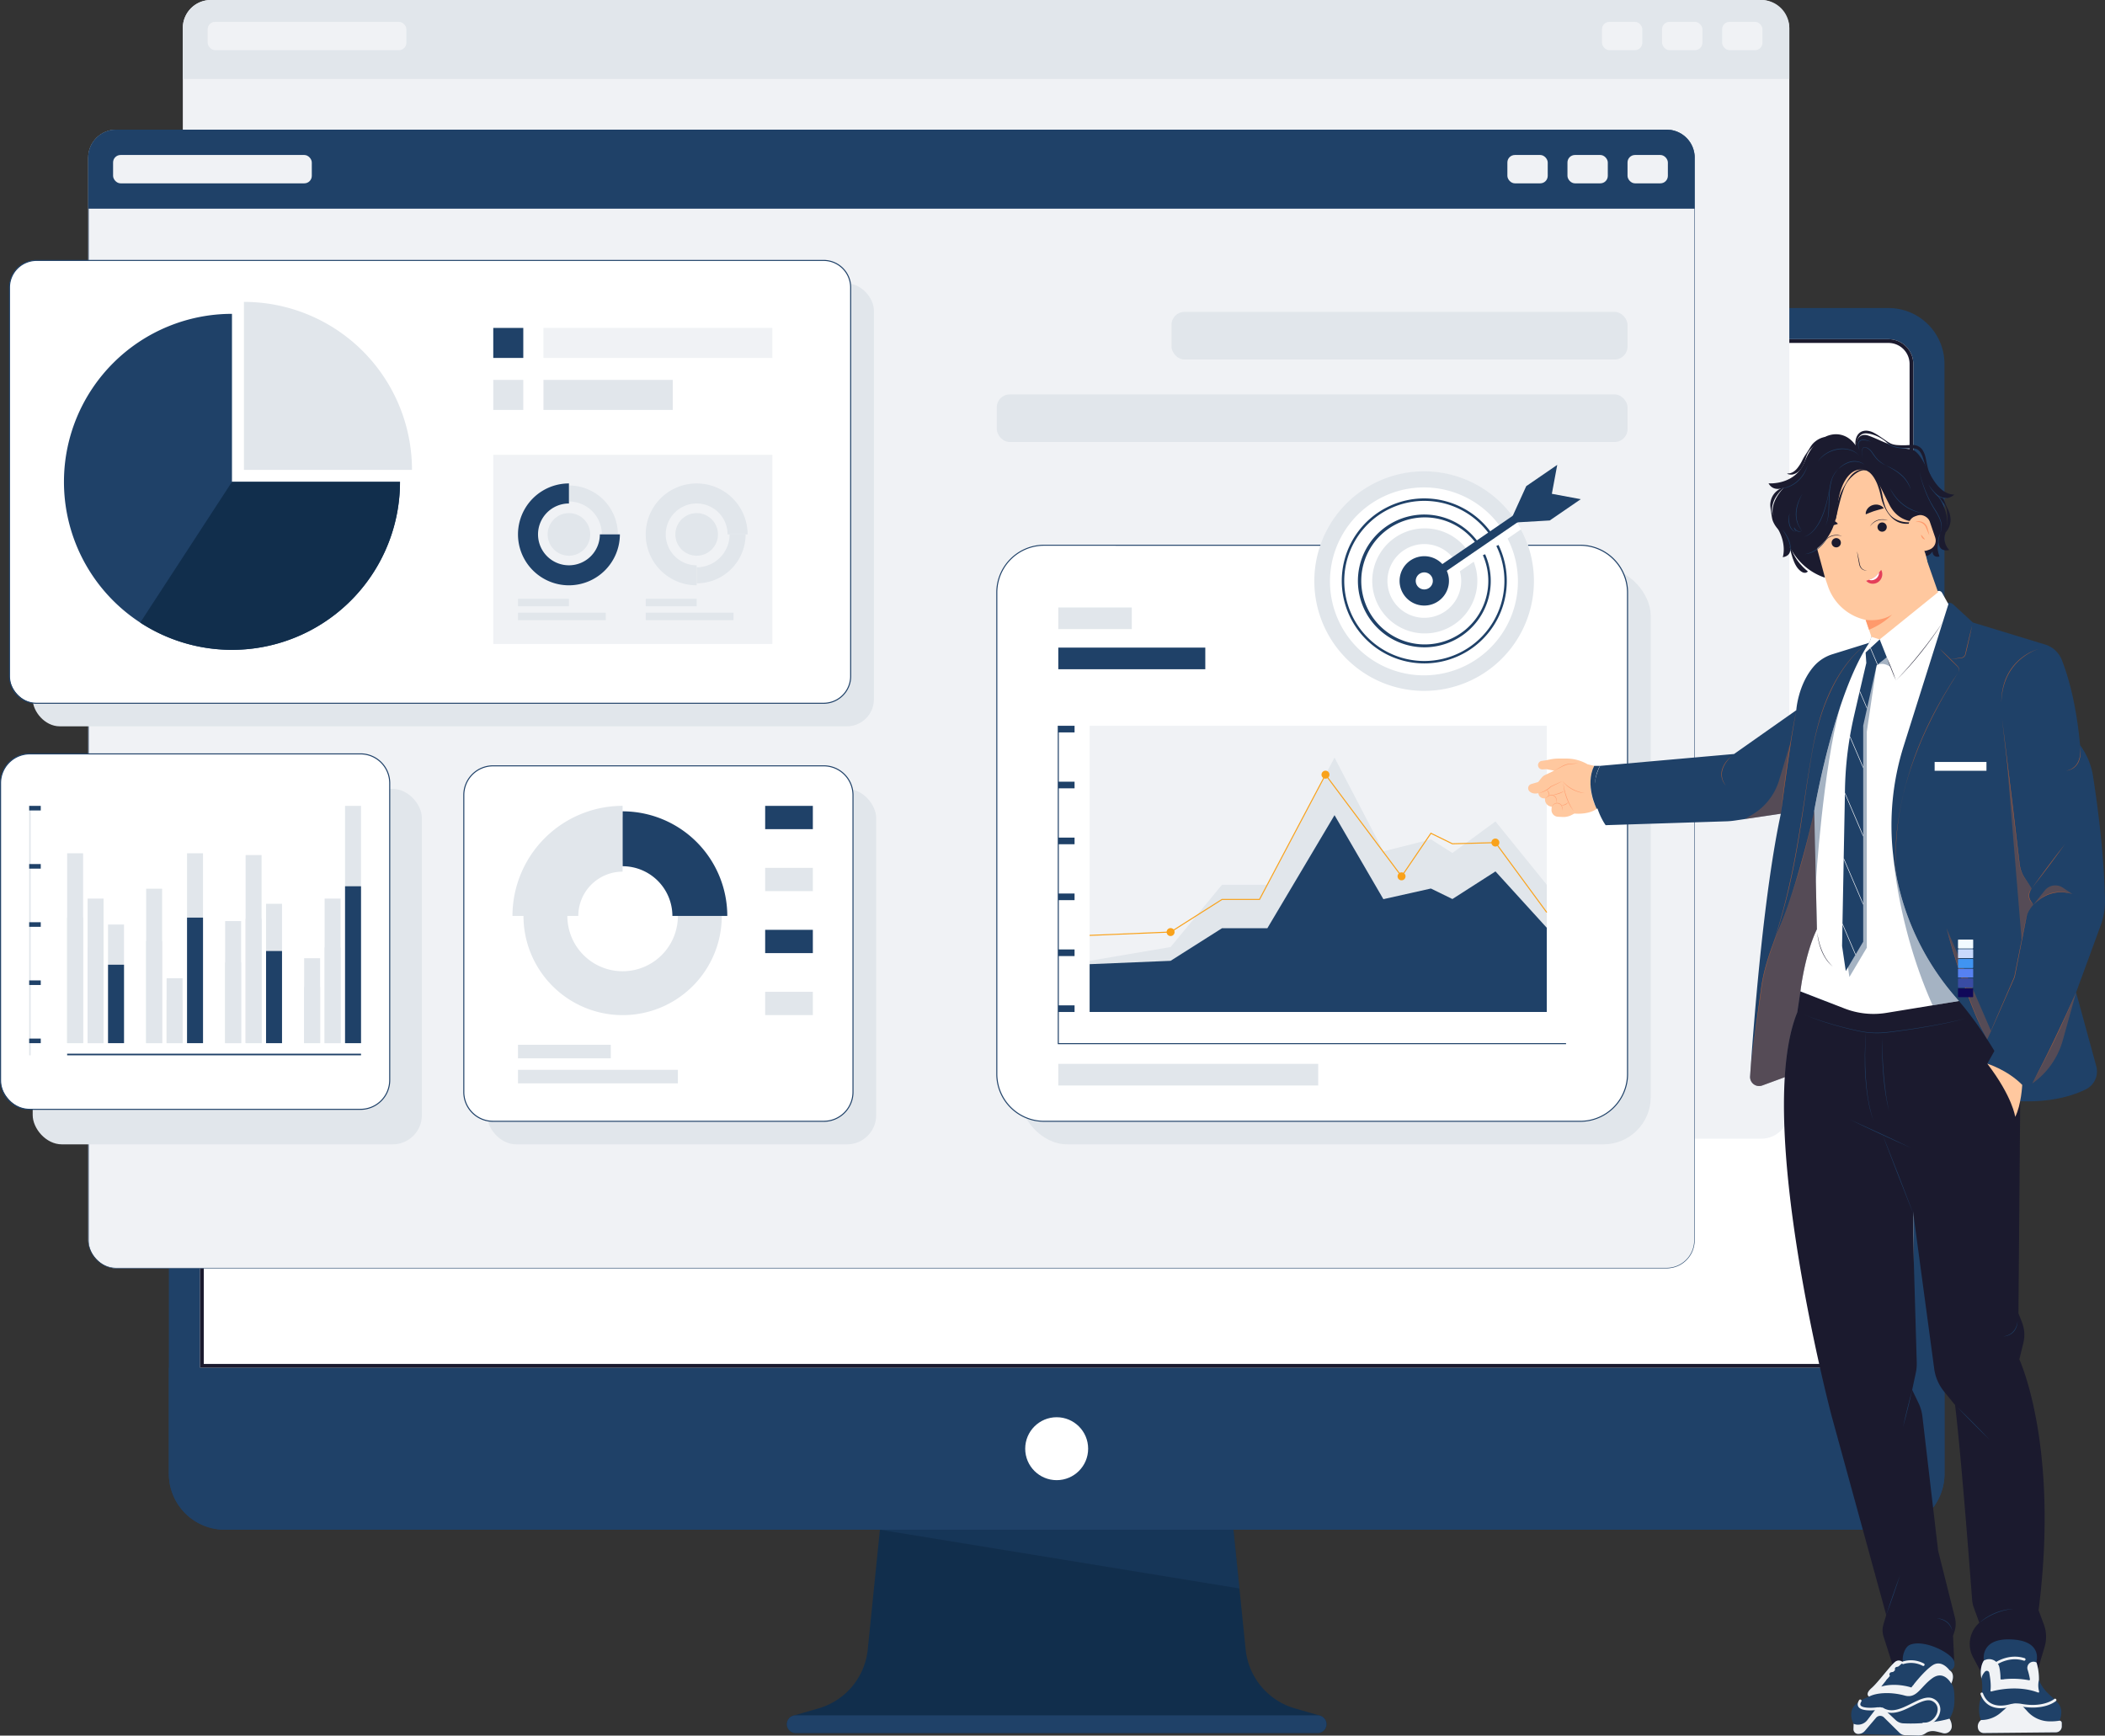 <svg xmlns="http://www.w3.org/2000/svg" viewBox="0 0 2032.16 1675.74"><rect x="0" y="0" width="2032.16" height="1675.74" fill="#333333" stroke="none"/><defs><style>.cls-1{isolation:isolate;}.cls-2{fill:#112e4c;}.cls-3{fill:#fff;}.cls-4{fill:#1f4168;}.cls-5{fill:#f0f2f5;}.cls-6{fill:#1b1a2e;}.cls-7{opacity:0.4;mix-blend-mode:multiply;}.cls-8{fill:#e1e6eb;}.cls-9{fill:#f9a21b;}.cls-10{fill:#1b1b2f;}.cls-11{fill:#ffc89f;}.cls-12{fill:#ff9a6c;}.cls-13{fill:#e43f5a;}.cls-14{fill:#a65b3c;}.cls-15{fill:#f2faff;}.cls-16{fill:#c8d9fb;}.cls-17{fill:#4094f2;}.cls-18{fill:#5681f1;}.cls-19{fill:#394ca4;}.cls-20{fill:#100959;}</style></defs><g class="cls-1"><g id="DEKSTOP"><path class="cls-2" d="M1352.42,1716.29l-24.08-6.94a66.24,66.24,0,0,1-47.53-56.92l-12.94-126.87h-339L916,1652.43a66.26,66.26,0,0,1-47.54,56.92l-24.08,6.94a8.77,8.77,0,0,0-6.39,7.28,8.57,8.57,0,0,0,8.5,9.58h503.86a8.56,8.56,0,0,0,8.5-9.58A8.77,8.77,0,0,0,1352.42,1716.29Z" transform="translate(-78.27 -59.88)"/><path class="cls-3" d="M1933.06,425.32V1468.81a52.61,52.61,0,0,1-52.61,52.61H316.31a52.61,52.61,0,0,1-52.61-52.61V425.32a52.61,52.61,0,0,1,52.61-52.61H1880.45A52.61,52.61,0,0,1,1933.06,425.32Z" transform="translate(-78.27 -59.88)"/><path class="cls-4" d="M1901.46,387.37a24,24,0,0,1,23.93,23.93V1482.83a24,24,0,0,1-23.93,23.93H295.3a24,24,0,0,1-23.93-23.93V411.3a24,24,0,0,1,23.93-23.93H1901.46m0-30.09H295.3a54,54,0,0,0-54,54V1482.83a54,54,0,0,0,54,54H1901.46a54,54,0,0,0,54-54V411.3a54,54,0,0,0-54-54Z" transform="translate(-78.27 -59.88)"/><path class="cls-4" d="M1955.49,1380.37v102.46a54,54,0,0,1-54,54H295.3a54,54,0,0,1-54-54V1380.37Z" transform="translate(-78.27 -59.88)"/><circle class="cls-3" cx="1020.11" cy="1398.73" r="30.38"/><circle class="cls-5" cx="1020.11" cy="312.83" r="6.98"/><path class="cls-6" d="M1901.46,391a20.34,20.34,0,0,1,20.32,20.32v965.46H275V411.3A20.34,20.34,0,0,1,295.3,391H1901.46m0-3.61H295.3a24,24,0,0,0-23.93,23.93v969.07h1654V411.3a24,24,0,0,0-23.93-23.93Z" transform="translate(-78.27 -59.88)"/><path class="cls-4" d="M846.43,1716.07h503.84a8.54,8.54,0,0,1,8.54,8.54h0a8.54,8.54,0,0,1-8.54,8.54H846.43a8.54,8.54,0,0,1-8.54-8.54h0A8.54,8.54,0,0,1,846.43,1716.07Z" transform="translate(-78.27 -59.88)"/><g class="cls-7"><polygon class="cls-4" points="849.47 1476.98 1190.75 1476.98 1196.53 1533.67 849.47 1476.98"/></g></g><g id="DATA"><rect class="cls-5" x="176.48" width="1550.91" height="1099.42" rx="27.06"/><path class="cls-8" d="M203.54,0H1700.33a27.06,27.06,0,0,1,27.06,27.06V76.27a0,0,0,0,1,0,0H176.48a0,0,0,0,1,0,0V27.06A27.06,27.06,0,0,1,203.54,0Z"/><rect class="cls-5" x="200.49" y="21.07" width="191.84" height="27.38" rx="7.23"/><rect class="cls-5" x="1662.54" y="21.07" width="38.95" height="27.38" rx="7.23"/><rect class="cls-5" x="1604.55" y="21.07" width="38.95" height="27.38" rx="7.23"/><rect class="cls-5" x="1546.55" y="21.07" width="38.95" height="27.38" rx="7.23"/><rect class="cls-5" x="85.16" y="125.19" width="1550.91" height="1099.42" rx="27.06"/><path class="cls-4" d="M112.21,125.19H1609a27.06,27.06,0,0,1,27.06,27.06v49.21a0,0,0,0,1,0,0H85.16a0,0,0,0,1,0,0V152.25a27.06,27.06,0,0,1,27.06-27.06Z"/><path class="cls-4" d="M1687.28,185.57a26.58,26.58,0,0,1,26.55,26.56v1045.3a26.58,26.58,0,0,1-26.55,26.56H190.48a26.58,26.58,0,0,1-26.55-26.56V212.13a26.58,26.58,0,0,1,26.55-26.56h1496.8m0-.5H190.48a27.05,27.05,0,0,0-27,27.06v1045.3a27.05,27.05,0,0,0,27,27.06h1496.8a27.05,27.05,0,0,0,27-27.06V212.13a27.05,27.05,0,0,0-27-27.06Z" transform="translate(-78.27 -59.88)"/><rect class="cls-5" x="109.17" y="149.64" width="191.84" height="27.38" rx="7.23"/><rect class="cls-5" x="1571.21" y="149.64" width="38.95" height="27.38" rx="7.23"/><rect class="cls-5" x="1513.22" y="149.64" width="38.95" height="27.38" rx="7.23"/><rect class="cls-5" x="1455.22" y="149.64" width="38.95" height="27.38" rx="7.23"/><rect class="cls-8" x="1130.98" y="301.14" width="440.23" height="45.95" rx="12.44"/><rect class="cls-8" x="962.31" y="380.8" width="608.91" height="45.95" rx="12.44"/><rect class="cls-8" x="31.57" y="761.69" width="375.72" height="343.2" rx="28.18"/><rect class="cls-3" x="0.5" y="727.88" width="375.72" height="343.2" rx="28.18"/><path class="cls-4" d="M426.31,1131.45H107a28.71,28.71,0,0,1-28.68-28.68V815.93A28.7,28.7,0,0,1,107,787.26H426.31A28.7,28.7,0,0,1,455,815.93v286.84A28.7,28.7,0,0,1,426.31,1131.45ZM107,788.26a27.71,27.71,0,0,0-27.68,27.67v286.84A27.71,27.71,0,0,0,107,1130.45H426.31A27.7,27.7,0,0,0,454,1102.77V815.93a27.7,27.7,0,0,0-27.67-27.67Z" transform="translate(-78.27 -59.88)"/><rect class="cls-8" x="28.18" y="778.08" width="1.4" height="240.82"/><rect class="cls-8" x="333.12" y="778.08" width="15.41" height="229.1"/><rect class="cls-8" x="313.38" y="867.6" width="15.41" height="139.59"/><rect class="cls-8" x="293.64" y="925.18" width="15.41" height="82"/><rect class="cls-8" x="256.85" y="872.62" width="15.41" height="134.57"/><rect class="cls-8" x="237.11" y="825.56" width="15.41" height="181.62"/><rect class="cls-8" x="217.37" y="889.3" width="15.41" height="117.89"/><rect class="cls-8" x="180.58" y="823.85" width="15.41" height="183.33"/><rect class="cls-8" x="160.84" y="944.48" width="15.41" height="62.71"/><rect class="cls-8" x="141.1" y="858.07" width="15.41" height="149.11"/><rect class="cls-8" x="104.31" y="892.63" width="15.41" height="114.55"/><rect class="cls-8" x="84.57" y="867.6" width="15.41" height="139.59"/><rect class="cls-8" x="64.82" y="823.85" width="15.41" height="183.33"/><rect class="cls-4" x="333.12" y="855.7" width="15.41" height="151.49"/><rect class="cls-8" x="313.38" y="914.89" width="15.41" height="92.3"/><rect class="cls-8" x="293.64" y="952.96" width="15.41" height="54.22"/><rect class="cls-4" x="256.85" y="918.21" width="15.41" height="88.98"/><rect class="cls-8" x="237.11" y="887.09" width="15.41" height="120.09"/><rect class="cls-8" x="217.37" y="929.24" width="15.41" height="77.95"/><rect class="cls-4" x="180.58" y="885.96" width="15.41" height="121.22"/><rect class="cls-8" x="160.84" y="965.72" width="15.41" height="41.46"/><rect class="cls-8" x="141.1" y="908.59" width="15.41" height="98.6"/><rect class="cls-4" x="104.31" y="931.44" width="15.41" height="75.74"/><rect class="cls-8" x="84.57" y="914.89" width="15.41" height="92.3"/><rect class="cls-8" x="64.82" y="885.96" width="15.41" height="121.22"/><rect class="cls-4" x="64.82" y="1017.34" width="283.71" height="1.57"/><rect class="cls-4" x="28.18" y="1002.76" width="11.16" height="4.43"/><rect class="cls-4" x="28.18" y="946.59" width="11.16" height="4.43"/><rect class="cls-4" x="28.18" y="890.42" width="11.16" height="4.43"/><rect class="cls-4" x="28.18" y="834.25" width="11.16" height="4.43"/><rect class="cls-4" x="28.18" y="778.08" width="11.16" height="4.43"/><rect class="cls-8" x="984.71" y="548.68" width="608.91" height="556.2" rx="45.67"/><rect class="cls-3" x="962.31" y="526.43" width="608.91" height="556.2" rx="45.67"/><path class="cls-4" d="M1603.82,1143H1086.24a46.22,46.22,0,0,1-46.16-46.17V632a46.22,46.22,0,0,1,46.16-46.16h517.58A46.22,46.22,0,0,1,1650,632v464.87A46.22,46.22,0,0,1,1603.82,1143Zm-517.58-556.2A45.21,45.21,0,0,0,1041.08,632v464.87a45.21,45.21,0,0,0,45.16,45.17h517.58a45.21,45.21,0,0,0,45.16-45.17V632a45.21,45.21,0,0,0-45.16-45.16Z" transform="translate(-78.27 -59.88)"/><rect class="cls-4" x="1021.67" y="625.27" width="141.92" height="20.89"/><rect class="cls-8" x="1021.67" y="1027.16" width="250.92" height="20.89"/><rect class="cls-8" x="1021.67" y="586.52" width="70.96" height="20.89"/><rect class="cls-4" x="1021.67" y="970.68" width="15.71" height="6.4"/><rect class="cls-4" x="1021.67" y="916.69" width="15.71" height="6.4"/><rect class="cls-4" x="1021.67" y="862.7" width="15.71" height="6.4"/><rect class="cls-4" x="1021.67" y="808.72" width="15.71" height="6.4"/><rect class="cls-4" x="1021.67" y="754.73" width="15.71" height="6.4"/><rect class="cls-4" x="1021.67" y="700.75" width="15.71" height="6.4"/><rect class="cls-5" x="1051.93" y="700.76" width="441.32" height="276.31"/><polygon class="cls-8" points="1051.93 977.07 1051.93 927.68 1130.08 914.36 1179.7 854.26 1223.5 854.26 1288.35 731.46 1335.51 821.97 1381.39 810.38 1402.15 823.56 1443.73 793.1 1493.25 854.26 1493.25 977.07 1051.93 977.07"/><polygon class="cls-4" points="1051.93 977.07 1051.93 930.92 1130.08 927.68 1179.7 896.22 1223.5 896.22 1288.35 787.05 1335.51 868.15 1381.39 857.88 1402.15 868.02 1443.73 841.36 1493.25 895.79 1493.25 977.07 1051.93 977.07"/><polygon class="cls-9" points="1051.95 903.62 1051.91 902.62 1129.93 899.39 1179.56 867.92 1215.63 867.92 1279.56 747.01 1353.09 845.3 1381.22 803.89 1402.26 814.18 1443.98 813.05 1444.13 813.27 1493.65 880.64 1492.85 881.23 1443.48 814.07 1402.04 815.18 1381.57 805.17 1353.13 847.02 1279.7 748.88 1216.23 868.92 1179.85 868.92 1130.24 900.38 1130.11 900.38 1051.95 903.62"/><polygon class="cls-4" points="1511.85 1008.16 1021.17 1008.16 1021.17 700.76 1022.17 700.76 1022.17 1007.16 1511.85 1007.16 1511.85 1008.16"/><path class="cls-9" d="M1212.2,959.8a3.84,3.84,0,1,1-3.83-3.84A3.83,3.83,0,0,1,1212.2,959.8Z" transform="translate(-78.27 -59.88)"/><path class="cls-9" d="M1361.74,807.82a3.84,3.84,0,1,1-3.84-3.84A3.84,3.84,0,0,1,1361.74,807.82Z" transform="translate(-78.27 -59.88)"/><path class="cls-9" d="M1435.16,906a3.84,3.84,0,1,1-3.84-3.84A3.84,3.84,0,0,1,1435.16,906Z" transform="translate(-78.27 -59.88)"/><path class="cls-9" d="M1525.74,873.35a3.84,3.84,0,1,1-3.84-3.83A3.84,3.84,0,0,1,1525.74,873.35Z" transform="translate(-78.27 -59.88)"/><rect class="cls-8" x="31.57" y="273.7" width="812.09" height="427.57" rx="26.09"/><rect class="cls-3" x="9.17" y="251.45" width="812.09" height="427.57" rx="26.09"/><path class="cls-4" d="M873.44,739.39H113.52A26.61,26.61,0,0,1,86.94,712.8V337.41a26.61,26.61,0,0,1,26.58-26.59H873.44A26.62,26.62,0,0,1,900,337.41V712.8A26.62,26.62,0,0,1,873.44,739.39ZM113.52,311.82a25.62,25.62,0,0,0-25.58,25.59V712.8a25.62,25.62,0,0,0,25.58,25.59H873.44A25.62,25.62,0,0,0,899,712.8V337.41a25.62,25.62,0,0,0-25.59-25.59Z" transform="translate(-78.27 -59.88)"/><rect class="cls-4" x="476.2" y="316.61" width="28.98" height="28.98"/><rect class="cls-8" x="476.2" y="366.8" width="28.98" height="28.98"/><rect class="cls-5" x="524.65" y="316.61" width="220.96" height="28.98"/><rect class="cls-8" x="524.65" y="366.8" width="124.83" height="28.98"/><path class="cls-8" d="M476,513.57H313.76V351.36A162.22,162.22,0,0,1,476,513.57Z" transform="translate(-78.27 -59.88)"/><path class="cls-4" d="M464.43,525.11l-.05,4.19v.07A162.21,162.21,0,1,1,302.22,362.9V525.11Z" transform="translate(-78.27 -59.88)"/><path class="cls-2" d="M464.43,525.11l-.05,4.19v.07A162.23,162.23,0,0,1,213.65,661l88.57-135.91Z" transform="translate(-78.27 -59.88)"/><rect class="cls-5" x="476.2" y="439.15" width="269.42" height="182.63"/><path class="cls-8" d="M674.76,575.86H659.29a31.81,31.81,0,0,0-31.77-31.78V528.61A47.3,47.3,0,0,1,674.76,575.86Z" transform="translate(-78.27 -59.88)"/><path class="cls-4" d="M627.52,625a49.18,49.18,0,1,1,0-98.36V546a29.84,29.84,0,1,0,29.84,29.84H676.7A49.23,49.23,0,0,1,627.52,625Z" transform="translate(-78.27 -59.88)"/><circle class="cls-8" cx="549.25" cy="515.98" r="20.57"/><circle class="cls-8" cx="672.56" cy="515.98" r="20.57"/><path class="cls-8" d="M750.83,623.11V607.64a31.82,31.82,0,0,0,31.78-31.78h15.47A47.31,47.31,0,0,1,750.83,623.11Z" transform="translate(-78.27 -59.88)"/><path class="cls-8" d="M750.83,625A49.18,49.18,0,1,1,800,575.86H780.68a29.85,29.85,0,1,0-29.85,29.84Z" transform="translate(-78.27 -59.88)"/><rect class="cls-8" x="500.07" y="578.15" width="49.18" height="7.25"/><rect class="cls-8" x="500.07" y="591.55" width="84.74" height="7.25"/><rect class="cls-8" x="623.38" y="578.15" width="49.18" height="7.25"/><rect class="cls-8" x="623.38" y="591.55" width="84.74" height="7.25"/><rect class="cls-8" x="470.16" y="761.69" width="375.72" height="343.2" rx="28.18"/><rect class="cls-3" x="447.76" y="739.44" width="375.72" height="343.2" rx="28.18"/><path class="cls-4" d="M873.56,1143H554.2a28.7,28.7,0,0,1-28.67-28.68V827.49a28.71,28.71,0,0,1,28.67-28.68H873.56a28.71,28.71,0,0,1,28.68,28.68v286.84A28.71,28.71,0,0,1,873.56,1143ZM554.2,799.81a27.71,27.71,0,0,0-27.67,27.68v286.84A27.71,27.71,0,0,0,554.2,1142H873.56a27.71,27.71,0,0,0,27.68-27.68V827.49a27.71,27.71,0,0,0-27.68-27.68Z" transform="translate(-78.27 -59.88)"/><path class="cls-8" d="M679.35,1040a95.72,95.72,0,1,0-95.72-95.72A95.83,95.83,0,0,0,679.35,1040Zm0-149.07A53.35,53.35,0,1,1,626,944.23,53.42,53.42,0,0,1,679.35,890.88Z" transform="translate(-78.27 -59.88)"/><path class="cls-8" d="M573,944.23h63.56a42.8,42.8,0,0,1,42.76-42.75V837.92A106.44,106.44,0,0,0,573,944.23Z" transform="translate(-78.27 -59.88)"/><path class="cls-4" d="M727.4,944.23h53a101.13,101.13,0,0,0-101-101v53A48.11,48.11,0,0,1,727.4,944.23Z" transform="translate(-78.27 -59.88)"/><rect class="cls-8" x="500.07" y="1008.74" width="89.58" height="13.08"/><rect class="cls-8" x="500.07" y="1032.92" width="154.36" height="13.08"/><rect class="cls-4" x="738.69" y="778.08" width="46.03" height="22.48"/><rect class="cls-8" x="738.69" y="837.92" width="46.03" height="22.48"/><rect class="cls-4" x="738.69" y="897.76" width="46.03" height="22.48"/><rect class="cls-8" x="738.69" y="957.6" width="46.03" height="22.48"/><circle class="cls-3" cx="1453.56" cy="620.8" r="105.58" transform="translate(-91.51 1149.77) rotate(-45)"/><path class="cls-8" d="M1546.63,571l-12.93,8.87a90.72,90.72,0,1,1-3.86-6.8l12.86-8.82a106,106,0,1,0,3.93,6.75Z" transform="translate(-78.27 -59.88)"/><path class="cls-4" d="M1438.74,699.06a79.65,79.65,0,1,1,82.4-120l-2,1.22a77.3,77.3,0,1,0,10.16,54.63,76.61,76.61,0,0,0-6.46-47.86l2.1-1a79.61,79.61,0,0,1-86.22,113Zm2.85-15.3a64.08,64.08,0,1,1,66.7-95.86l-2,1.2a61.33,61.33,0,1,0,3.55,6.83L1512,595a64.05,64.05,0,0,1-70.38,88.77Z" transform="translate(-78.27 -59.88)"/><path class="cls-8" d="M1501,602.26l-13.35,9.16a35.16,35.16,0,0,1,.65,15.85,35.6,35.6,0,1,1-3.61-23.27l12.88-8.83a50.72,50.72,0,1,0,3.43,7.09Z" transform="translate(-78.27 -59.88)"/><path class="cls-4" d="M1477,618.69a23.83,23.83,0,1,0-.32,6.43A23.79,23.79,0,0,0,1477,618.69Zm-25.23,10.17a8.24,8.24,0,1,1,9.6-6.59A8.25,8.25,0,0,1,1451.81,628.86Z" transform="translate(-78.27 -59.88)"/><rect class="cls-4" x="1455.02" y="582.04" width="99.12" height="7.78" transform="translate(-145.84 894.04) rotate(-34.45)"/><polygon class="cls-4" points="1459 501.12 1473.42 469.39 1503.35 448.85 1498.16 476.77 1526.07 481.97 1496.14 502.51 1461.34 504.54 1459 501.12"/></g><g id="CHARACTER"><path class="cls-4" d="M2106.24,953.42l-23.7,64.67,19.46,71.17a19.3,19.3,0,0,1-10.12,22.42c-12.22,6-32.88,12.62-63.35,11.41l-212.77-21.7-14.48-1.48-21.75,8a8.72,8.72,0,0,1-11.72-8.75c.25-3.74.55-8.2.91-13.26v0c3.65-51.81,13.06-167.37,28.76-240.37l-44.43,6.6a70.68,70.68,0,0,1-8.23.74l-116.46,3.72S1608,829,1623,799.32l129.34-11.45,60.06-42.28s1.54-24.67,17.08-42.51a39.41,39.41,0,0,1,18.09-11.61l35.36-11,6.6-18.4,68.27-20a6.42,6.42,0,0,1,6.17,1.44l18.89,17.39,69.77,21.28a25.16,25.16,0,0,1,16,14.66c5.52,13.84,13.93,40.67,17.73,82.45a68.4,68.4,0,0,1,12.5,29.91c3.89,24.69,10.55,72.91,11.57,119.5A67.85,67.85,0,0,1,2106.24,953.42Z" transform="translate(-78.27 -59.88)"/><path class="cls-6" d="M1969.41,1026.36l-63.72,8.41a128.39,128.39,0,0,1-63.23-7.59l-26.07-10.11-3,20.12c-42.29,104,33,389.38,33,389.38l52.84,192.63-2.68,9a20,20,0,0,0,.12,11.83l9,28.16c23.53-9.66,43.53,12.19,59.38-.54l-1.33-28.39,1.21-3.53a24.85,24.85,0,0,0,.6-14.11l-16.21-64.53-15.17-129.64a40.93,40.93,0,0,0-3.79-13l-6.09-12.64,3.53-16.57a41.39,41.39,0,0,0,.89-9.74l-4.42-152.11,21.29,158.11a43.87,43.87,0,0,0,9.48,21.88l10.64,13.06c5.69,46.22,14.78,165.37,16.49,188.15a27.87,27.87,0,0,0,1.59,7.39l5.35,14.71h0a27.32,27.32,0,0,0-6,33.43l7.46,13.92c20.3-20.64,55.26-3,55.26-3l6.31-21.15a33.83,33.83,0,0,0-.69-21.46l-5.14-13.83c20.26-159.12-18.58-242.24-18.58-242.24l3.88-15.81a33.08,33.08,0,0,0-1.34-20l-3.4-8.64,1.71-204.81S2007.53,1071.08,1969.41,1026.36Z" transform="translate(-78.27 -59.88)"/><path class="cls-3" d="M1969.4,1026.35l-25.37,4.17-44.59,7.3a77.22,77.22,0,0,1-40.4-4.21l-42.66-16.55s4-35.24,15.91-60l-1.55-70v0l-1-44.4s8.59-50.72,24.75-99.4l0-.1c7.75-23.33,17.24-46.18,28.36-62.75L1889.5,662l58.94-31.17a3.47,3.47,0,0,1,4.66,1.37l6.17,11-43.18,136.92a254.52,254.52,0,0,0-10.19,105.25h0a252.35,252.35,0,0,0,61,138.11C1967.71,1024.44,1968.55,1025.4,1969.4,1026.35Z" transform="translate(-78.27 -59.88)"/><g class="cls-7"><path class="cls-4" d="M1889.9,702.38l-9.41,63.93V974.87l-16.82,28.36L1860.09,979,1863,827.57a344.58,344.58,0,0,1,8.72-70.67l11.79-51.14-.67-10.14Z" transform="translate(-78.27 -59.88)"/></g><path class="cls-4" d="M2068.7,1723.43v3.31a5.72,5.72,0,0,1-5.71,5.72l-69.58.67a5.63,5.63,0,0,1-5.59-4.55,7.65,7.65,0,0,1,3-8c-3.16-6.33-1.85-16.09-.72-19.58a35.67,35.67,0,0,0,1.84-11v-1.79a39.72,39.72,0,0,0-.8-7.61c-2.23-11.24,2.12-17.16,2.34-17.46h0s-4.12-21.2,25.21-20.43c32.34.84,25.46,21.92,25.46,21.92s.1.27.14.4a54.23,54.23,0,0,1,2.3,16.92c4.93,11.63,12,14.86,18.36,22.12a13.46,13.46,0,0,1,3.3,9.11,20.25,20.25,0,0,1-1.76,8A2.21,2.21,0,0,1,2068.7,1723.43Z" transform="translate(-78.27 -59.88)"/><path class="cls-5" d="M2068.7,1723.43v3.31a5.72,5.72,0,0,1-5.71,5.72l-69.58.67a5.63,5.63,0,0,1-5.59-4.55,7.65,7.65,0,0,1,3-8h0a29,29,0,0,0,19.14-7.23l6.36-5.61a11.32,11.32,0,0,1,15.79.81l3.69,4a29,29,0,0,0,20.74,9.31,52.29,52.29,0,0,0,10-.66A2.21,2.21,0,0,1,2068.7,1723.43Z" transform="translate(-78.27 -59.88)"/><path class="cls-5" d="M2009.83,1709.18c-9.39,0-16.3-4.63-19.52-13.38a1.26,1.26,0,1,1,2.36-.87c5.07,13.76,18.32,12.48,25.77,10.5a26.31,26.31,0,0,1,11.46-.43c21.32,3.84,31.43-4.62,31.53-4.71a1.26,1.26,0,0,1,1.66,1.9c-.44.39-11,9.37-33.64,5.3a23.61,23.61,0,0,0-10.36.38A36.09,36.09,0,0,1,2009.83,1709.18Z" transform="translate(-78.27 -59.88)"/><path class="cls-5" d="M2045.71,1694c-19-7.2-39.7-2.43-44.87-1a.8.8,0,0,1-1-.89c.79-5.36-.29-12.65-1.16-17.14a2.38,2.38,0,0,0-4.1-1.13c-3.36,3.75-3.44,6.84-3.44,6.84-2.23-11.24,2.12-17.16,2.34-17.46h0l.21-.12a10.05,10.05,0,0,1,14.74,6.56,52.62,52.62,0,0,1,1.11,11,.8.8,0,0,0,.92.8,83.68,83.68,0,0,1,26.51.7.81.81,0,0,0,1-.93,64.48,64.48,0,0,0-2.23-9.18,5.93,5.93,0,0,1,8.43-7.07l.17.09a54.23,54.23,0,0,1,2.3,16.92,21.79,21.79,0,0,0,.18,11A.81.81,0,0,1,2045.71,1694Z" transform="translate(-78.27 -59.88)"/><path class="cls-5" d="M2005.71,1667a1.25,1.25,0,0,1-.79-2.2,1.51,1.51,0,0,1,.26-.18l.08-.05c3.14-1.92,14.41-7.89,27.56-3.73a1.26,1.26,0,0,1-.76,2.41c-12.13-3.84-22.57,1.69-25.48,3.47A1.6,1.6,0,0,1,2005.71,1667Z" transform="translate(-78.27 -59.88)"/><path class="cls-4" d="M2012.11,1671.69a2.17,2.17,0,0,1-1.68-.88,2.1,2.1,0,0,1,.49-2.93,1.66,1.66,0,0,1,.41-.23c2.79-1.36,12.22-5.22,22.41-.91a2.1,2.1,0,1,1-1.64,3.87c-8.6-3.64-16.64-.31-18.9.8A2.44,2.44,0,0,1,2012.11,1671.69Z" transform="translate(-78.27 -59.88)"/><path class="cls-4" d="M2012.11,1676.32a2.17,2.17,0,0,1-1.68-.87,2.11,2.11,0,0,1,.49-2.94,2.06,2.06,0,0,1,.41-.23c2.79-1.36,12.22-5.22,22.41-.91a2.11,2.11,0,1,1-1.64,3.88c-8.6-3.64-16.64-.31-18.9.8A2.56,2.56,0,0,1,2012.11,1676.32Z" transform="translate(-78.27 -59.88)"/><path class="cls-4" d="M2012.11,1681a2.15,2.15,0,0,1-1.69-.9,2.1,2.1,0,0,1,.51-2.93,2.19,2.19,0,0,1,.4-.21c2.79-1.36,12.22-5.22,22.41-.91a2.1,2.1,0,1,1-1.64,3.87c-8.6-3.64-16.64-.31-18.89.8A2.51,2.51,0,0,1,2012.11,1681Z" transform="translate(-78.27 -59.88)"/><path class="cls-4" d="M1962,1685.42c3,2.51,3.28,11.47,3,18.45a33.09,33.09,0,0,1-1.36,8,33.65,33.65,0,0,1-3.29,7.42,13.89,13.89,0,0,1,2.21,6.76,6.85,6.85,0,0,1-8.66,7.18c-1.86-.53-4-1.08-6.51-1.63-4.71-1-7.94.26-9.92,1.68a12,12,0,0,1-7.32,2.34l-15.73-.43-38.34-1-4-.11a4.54,4.54,0,0,1-4.41-4.71l.17-5.09s-4.34-6.73-1.42-14.21,16.28-12,16.28-12h0c-.29-.16-4.25-2.46,2.46-8.31,6.94-6.07,19.76-24.14,23.87-26a5.42,5.42,0,0,1,6.58,1.6l0,0c-1.75-6.26,1.85-15.24,6-17.16,13.65-6.38,41.43,8,43.23,15.88s-4.5,8.55-4.5,8.55c6.32,3.77,1.85,12.51,1.68,12.84Z" transform="translate(-78.27 -59.88)"/><path class="cls-5" d="M1936,1725.66l-.77,0a1.27,1.27,0,1,1,.14-2.53c6.71.35,11.78-4.89,13.13-10,1.23-4.67-.56-8.72-4.79-10.84-4.84-2.42-11.69,1-18.94,4.62-9.46,4.72-20.18,10.07-29.73,4.13a1.27,1.27,0,1,1,1.34-2.15c8.34,5.18,18,.39,27.25-4.25,7.84-3.91,15.25-7.6,21.21-4.62a11.44,11.44,0,0,1,6.12,13.76C1949.4,1719.64,1943.68,1725.66,1936,1725.66Z" transform="translate(-78.27 -59.88)"/><path class="cls-5" d="M1883.88,1711.29c-4.48,0-9.64-.65-11.47-3.42-1.14-1.72-.94-3.89.59-6.43a1.27,1.27,0,1,1,2.17,1.31c-1,1.63-1.2,2.88-.65,3.71,1.82,2.75,11,2.57,16.4,1.8a1.27,1.27,0,0,1,.35,2.52A56.6,56.6,0,0,1,1883.88,1711.29Z" transform="translate(-78.27 -59.88)"/><path class="cls-5" d="M1962,1685.42h0s-6.85-13.4-18.25-5.22-14.93,20-26.65,16.76c-13.71-3.77-27.52-2.75-34.42,1h0c-.29-.16-4.25-2.46,2.46-8.31,6.94-6.07,19.76-24.14,23.87-26a5.42,5.42,0,0,1,6.58,1.6l0,0a.06.06,0,0,1,0,0c-6.21,3.52-21.16,23.05-21.16,23.05,14.18-4.22,29.06.86,29.06.86s11.54-15.52,20.43-21.41,16.35,4.73,16.35,4.73C1966.6,1676.35,1962.13,1685.09,1962,1685.42Z" transform="translate(-78.27 -59.88)"/><path class="cls-5" d="M1935,1668.41a1.26,1.26,0,0,1-.59-.15,24.32,24.32,0,0,0-18.38-1.77,1.27,1.27,0,1,1-.91-2.37,26.4,26.4,0,0,1,20.46,1.89,1.26,1.26,0,0,1,.54,1.71A1.25,1.25,0,0,1,1935,1668.41Z" transform="translate(-78.27 -59.88)"/><path class="cls-4" d="M1923.89,1687.26a2.11,2.11,0,0,1-1-.24,27.2,27.2,0,0,0-20.77-2,2.12,2.12,0,0,1-1.52-4,31.27,31.27,0,0,1,24.24,2.21,2.12,2.12,0,0,1-1,4Z" transform="translate(-78.27 -59.88)"/><path class="cls-4" d="M1926.61,1682.89a2.09,2.09,0,0,1-1.15-.34,27.53,27.53,0,0,0-20.48-4,2.11,2.11,0,0,1-1.13-4.07,31.21,31.21,0,0,1,23.91,4.55,2.12,2.12,0,0,1-1.15,3.89Z" transform="translate(-78.27 -59.88)"/><path class="cls-4" d="M1931.7,1677.22a2.14,2.14,0,0,1-1.1-.31,27.19,27.19,0,0,0-20.57-3.46,2.12,2.12,0,0,1-1.25-4,31.33,31.33,0,0,1,24,3.89,2.12,2.12,0,0,1-1.11,3.93Z" transform="translate(-78.27 -59.88)"/><path class="cls-5" d="M1953.83,1733.22c-1.86-.53-4-1.08-6.51-1.63-4.71-1-7.94.26-9.92,1.68a12,12,0,0,1-7.32,2.34l-12.44-.34a8.3,8.3,0,0,1-5.63-2.4l-15-14.82a5.18,5.18,0,0,0-7.58.33l-10.83,12.72A8.34,8.34,0,0,1,1872,1734h0a4.54,4.54,0,0,1-4.41-4.71l.17-5.09a9.49,9.49,0,0,0,2.45.75,11.41,11.41,0,0,0,10.88-4.45l7.81-10.24a5.17,5.17,0,0,1,7.65-.65l11.84,11.06a11.49,11.49,0,0,0,7.35,3.12c26.39,1.21,44.52-4.54,44.52-4.54a13.89,13.89,0,0,1,2.21,6.76A6.85,6.85,0,0,1,1953.83,1733.22Z" transform="translate(-78.27 -59.88)"/><path class="cls-10" d="M1805.66,585.52s2.53,17,8.74,23.71,9.19,2.33,9.19,2.33-15.13-11.3-16.91-26.8Z" transform="translate(-78.27 -59.88)"/><path class="cls-10" d="M1931.33,581.59l19.78-39.87s10.93,15.92,5.39,32.55a15.87,15.87,0,0,0,3.54,16.62s-9.52,2.77-10.46-7.22v0c-.13.63-2.23,4.59,1.08,13.47,0,0-3.42,1.16-5.49-1.16a5.25,5.25,0,0,1-1.23-3.74c-1.69,2.64-4.6,4.86-7.29,4.5l1.87-5.93a16.84,16.84,0,0,1-6.72,8.18c-6.47,4.27-11.68,2.61-11.68,2.61Z" transform="translate(-78.27 -59.88)"/><polygon class="cls-11" points="1786.61 556.01 1806.69 614.87 1814.63 617.37 1871.03 571.79 1857.04 531.98 1786.61 556.01"/><path class="cls-11" d="M1905.92,656.86h0A49.56,49.56,0,0,0,1936.83,594l-19.55-57.3a49.56,49.56,0,0,0-62.91-30.9h0a49.56,49.56,0,0,0-30.91,62.91L1843,626A49.56,49.56,0,0,0,1905.92,656.86Z" transform="translate(-78.27 -59.88)"/><path class="cls-12" d="M1879.38,658.41l3.24,9.49s13.75-5.41,22.31-14.75C1904.93,653.15,1896.25,660.17,1879.38,658.41Z" transform="translate(-78.27 -59.88)"/><path class="cls-10" d="M1846.74,585.34a4.47,4.47,0,1,0,2.79-5.67A4.48,4.48,0,0,0,1846.74,585.34Z" transform="translate(-78.27 -59.88)"/><path class="cls-10" d="M1839.19,583.37a13.84,13.84,0,0,1,1.57-1.92c.28-.3.58-.58.88-.87s.61-.54.95-.77a13.88,13.88,0,0,1,4.3-2.27,9.18,9.18,0,0,1,1.17-.32l.6-.14c.2,0,.4-.05.6-.08l1.22-.15,1.22,0h.62l.61.06,1.23.11c.82.11,1.62.31,2.45.43-.79-.25-1.59-.51-2.4-.71l-1.24-.21-.62-.1-.63,0-1.27,0c-.42,0-.84.07-1.26.11-.21,0-.43,0-.63.07l-.62.14a8.57,8.57,0,0,0-1.23.33,12.39,12.39,0,0,0-4.41,2.47A12.55,12.55,0,0,0,1839.19,583.37Z" transform="translate(-78.27 -59.88)"/><path class="cls-10" d="M1891.06,570.22a4.46,4.46,0,1,0,2.78-5.67A4.46,4.46,0,0,0,1891.06,570.22Z" transform="translate(-78.27 -59.88)"/><path class="cls-10" d="M1883.5,568.25a13.84,13.84,0,0,1,1.57-1.92c.29-.3.58-.58.88-.86s.62-.54,1-.78a14,14,0,0,1,4.3-2.27,9.8,9.8,0,0,1,1.18-.32l.59-.14c.2,0,.41-.05.61-.08l1.21-.15,1.23,0h.61l.62.06,1.23.12c.81.1,1.62.3,2.45.43-.79-.26-1.59-.52-2.4-.72l-1.24-.21-.63-.1-.63,0-1.26,0-1.27.11c-.21,0-.42,0-.63.07l-.62.15a7.41,7.41,0,0,0-1.23.32,12.72,12.72,0,0,0-4.41,2.47A12.55,12.55,0,0,0,1883.5,568.25Z" transform="translate(-78.27 -59.88)"/><path class="cls-10" d="M1871.05,592.22c.24,1.92.55,3.82.87,5.73s.66,3.8,1,5.69a12.31,12.31,0,0,0,.77,2.85,7.79,7.79,0,0,0,1.66,2.47,5.13,5.13,0,0,0,2.57,1.45c1,.15,1.91.31,2.87.44-.93-.26-1.87-.48-2.8-.72a4.73,4.73,0,0,1-2.31-1.49,8,8,0,0,1-1.47-2.37,12.24,12.24,0,0,1-.7-2.74c-.37-1.89-.74-3.79-1.16-5.67S1871.54,594.09,1871.05,592.22Z" transform="translate(-78.27 -59.88)"/><path class="cls-13" d="M1879.89,620.68a8.36,8.36,0,0,0,5.43,2.75,8.92,8.92,0,0,0,6.41-1.77,9.34,9.34,0,0,0,3.49-5.54,9.13,9.13,0,0,0,.12-3.08,7.11,7.11,0,0,0-1-2.93c-.71.85-1.34,1.63-1.91,2.33l-.16.2c-.46.57-.88,1.09-1.32,1.58a18.66,18.66,0,0,1-2.81,2.69,13.51,13.51,0,0,1-1.48,1c-.26.16-.56.29-.84.45s-.62.32-1,.44c-.71.31-1.48.59-2.34.9l-.65.24C1881.25,620.14,1880.59,620.39,1879.89,620.68Z" transform="translate(-78.27 -59.88)"/><path class="cls-3" d="M1882.52,619.67a6.61,6.61,0,0,0,1.34.36,7.3,7.3,0,0,0,5.45-1.41,7.56,7.56,0,0,0,2.87-4.74,8.62,8.62,0,0,0,.09-1.24c-.46.57-.88,1.09-1.32,1.58a18.66,18.66,0,0,1-2.81,2.69,13.51,13.51,0,0,1-1.48,1c-.26.16-.56.29-.84.45s-.62.32-1,.44C1884.15,619.08,1883.38,619.36,1882.52,619.67Z" transform="translate(-78.27 -59.88)"/><path class="cls-10" d="M1835.17,571.6c1.91-.78,3.34-1.4,4.73-1.92s2.56-1,3.8-1.36a2.54,2.54,0,0,1,.47-.14l.46-.14.47-.16c.16-.06.33-.08.49-.13.32-.08.65-.19,1-.3s.69-.16,1-.27l.55-.18.56-.13c.38-.1.78-.22,1.19-.35a19.45,19.45,0,0,0,2.68-.86,7.72,7.72,0,0,0-1-1.11,8.2,8.2,0,0,0-1.15-.91c-.42-.24-.85-.47-1.29-.67-.22-.11-.44-.19-.67-.29s-.46-.14-.7-.19c-.47-.12-1-.22-1.45-.3a14.75,14.75,0,0,0-1.49,0,6.27,6.27,0,0,0-.75,0l-.74.12a8.2,8.2,0,0,0-1.48.36A10.14,10.14,0,0,0,1837,566a5.16,5.16,0,0,0-.43.61c-.14.21-.27.41-.39.63a9.45,9.45,0,0,0-.6,1.34A6.62,6.62,0,0,0,1835.17,571.6Z" transform="translate(-78.27 -59.88)"/><path class="cls-10" d="M1879.49,556.48c1.9-.78,3.34-1.4,4.72-1.92s2.57-1,3.81-1.36a2.44,2.44,0,0,1,.46-.14l.47-.14.47-.16c.15-.06.32-.08.48-.13.33-.08.65-.19,1-.3s.69-.16,1-.27l.54-.18a5.66,5.66,0,0,0,.56-.13,12.12,12.12,0,0,0,1.19-.35,19,19,0,0,0,2.68-.86,9.41,9.41,0,0,0-2.17-2c-.41-.24-.84-.46-1.28-.67l-.67-.29c-.24-.07-.47-.14-.71-.19q-.7-.18-1.44-.3a14.75,14.75,0,0,0-1.49,0,6.27,6.27,0,0,0-.75,0l-.75.12a9.67,9.67,0,0,0-1.48.36,10.14,10.14,0,0,0-4.9,3.38c-.16.19-.29.41-.43.61s-.27.41-.39.63a10.25,10.25,0,0,0-.6,1.35A6.42,6.42,0,0,0,1879.49,556.48Z" transform="translate(-78.27 -59.88)"/><path class="cls-10" d="M1885.66,518a14.57,14.57,0,0,0-19.34-2c-4.51,3.3-9.16,9.6-12.18,21.38a71.27,71.27,0,0,0-2,12.75c-.52,7.73-3.48,27.09-19.69,39.22l7.62,28.08-.79-.07a57.9,57.9,0,0,1-31.75-27c-.54-1-1.07-2-1.6-3a7.69,7.69,0,0,1-.35,6.92c-1.88,3.18-6.25,3.57-6.25,3.57s4.27-12.17-5.11-28.13c-8.47-14.41-5.2-26.64,6.23-39.09,0,0-9.8,4.81-14.84-4.08,0,0,25.86,2.24,35-21.24,11.28-28.83,36.73-33.64,49.08-15.36,0,0,1.25-13.25,12.28-9.48s23.49,11.81,39.77,13,18.82,42.86,43.25,44c0,0-9.82,9.06-18-2.43,0,0,21.66,24.21-11.24,56.69l-6.44-28.32s-17.38,2.4-26.95-16.06C1895.05,533.11,1891.5,524.36,1885.66,518Z" transform="translate(-78.27 -59.88)"/><path class="cls-10" d="M1869.92,489.89a25,25,0,0,1,1.74-6,10.09,10.09,0,0,1,3.56-4.42,7.67,7.67,0,0,1,2.5-1,10.82,10.82,0,0,1,2.8-.14,25.1,25.1,0,0,1,5.88,1.2,35.77,35.77,0,0,1,11.16,5.82c1.7,1.26,3.25,2.74,5.13,4a18.06,18.06,0,0,0,6.22,2.53,39.51,39.51,0,0,0,6.54.76l1.63.07h1.63c1.08,0,2.16,0,3.24,0s2.07-.09,3,0a12.35,12.35,0,0,1,2.76.47,8.18,8.18,0,0,1,2.39,1.17,8.79,8.79,0,0,1,1.92,1.93,20.16,20.16,0,0,1,2.57,5.36c.67,2,1.22,4,1.85,6.07a53,53,0,0,0,2.19,6.11,22.57,22.57,0,0,0,3.39,5.54l.24-.17c-2.13-3.7-3-7.82-3.88-12-.41-2.08-.81-4.19-1.37-6.32a21.09,21.09,0,0,0-2.6-6.29,11.22,11.22,0,0,0-2.46-2.7,10.65,10.65,0,0,0-3.28-1.73,13.65,13.65,0,0,0-3.53-.66,28.46,28.46,0,0,0-3.36.05,74.51,74.51,0,0,1-12.5,0c-.51,0-1-.14-1.51-.2s-1-.19-1.49-.3a15.31,15.31,0,0,1-2.85-1,41.06,41.06,0,0,1-5.35-3.37c-1.76-1.23-3.54-2.42-5.32-3.63a54.1,54.1,0,0,0-5.61-3.37,18,18,0,0,0-6.47-1.94,11.41,11.41,0,0,0-3.57.29,8.84,8.84,0,0,0-3.32,1.54,9.55,9.55,0,0,0-2.41,2.67,12.14,12.14,0,0,0-1.35,3.16,15.6,15.6,0,0,0-.55,3.29,15,15,0,0,0,.11,3.28Z" transform="translate(-78.27 -59.88)"/><path class="cls-10" d="M1880,513.78a8.23,8.23,0,0,0-3.9-.65,12.75,12.75,0,0,0-3.9.91,18.7,18.7,0,0,0-1.81.85c-.57.35-1.15.68-1.69,1.07a18.11,18.11,0,0,0-3,2.61,39.81,39.81,0,0,0-4.49,6.39q-2,3.3-3.84,6.73a52.3,52.3,0,0,0-3.12,7.11,69,69,0,0,0-2.21,7.44,73.64,73.64,0,0,0-1.87,15.35l.18,0c1.2-5,2.27-10,3.54-14.92l.46-1.85.49-1.84c.3-1.24.68-2.45,1-3.67s.74-2.43,1.16-3.63l.6-1.82.64-1.79a33,33,0,0,1,3.43-6.82,31.62,31.62,0,0,1,5-5.64,26.79,26.79,0,0,1,6-4.32A12.09,12.09,0,0,1,1880,514Z" transform="translate(-78.27 -59.88)"/><path class="cls-10" d="M1930.37,562.93a41.42,41.42,0,0,1-9.85,1.25,27.29,27.29,0,0,1-4.86-.45,26.94,26.94,0,0,1-4.66-1.33,23.39,23.39,0,0,1-4.33-2.24,19.17,19.17,0,0,1-3.73-3.24,25.55,25.55,0,0,1-4.9-8.62,64.11,64.11,0,0,1-2.41-9.64,56.24,56.24,0,0,0-2.51-9.89,33.52,33.52,0,0,0-4.91-9,24.2,24.2,0,0,0-1.71-1.94,17.57,17.57,0,0,0-1.94-1.71,14,14,0,0,0-2.16-1.4,9,9,0,0,0-2.4-.92l0,.17a13.47,13.47,0,0,1,4,2.85,24.54,24.54,0,0,1,3.1,3.79,40.26,40.26,0,0,1,4.26,8.84A72.88,72.88,0,0,1,1894,539a45.2,45.2,0,0,0,3.19,9.68,40.85,40.85,0,0,0,5.31,8.65,22.71,22.71,0,0,0,7.92,6.47,19.36,19.36,0,0,0,5,1.51,24.21,24.21,0,0,0,5.17.27,27.58,27.58,0,0,0,9.87-2.46Z" transform="translate(-78.27 -59.88)"/><path class="cls-10" d="M1796,571.55a27.45,27.45,0,0,0-1-2.86c-.36-.92-.7-1.84-1.1-2.73s-.71-1.8-1.12-2.67a23,23,0,0,0-1.19-2.63,28,28,0,0,1-2.32-5.36,13.44,13.44,0,0,1-.42-2.88,14.74,14.74,0,0,1,.22-2.9,27.59,27.59,0,0,1,.61-2.79c.15-.45.24-.91.38-1.35l.44-1.31a25.6,25.6,0,0,1,2.52-4.88,33.34,33.34,0,0,1,3.35-4.44,42.48,42.48,0,0,1,4.2-4l-.12-.28a15.73,15.73,0,0,0-5.62,2.55,18.13,18.13,0,0,0-4.46,4.45,17.29,17.29,0,0,0-2.56,5.81c-.12.52-.22,1-.32,1.55s-.13,1.05-.17,1.57a11.75,11.75,0,0,0,0,1.57,13.31,13.31,0,0,0,.12,1.55c.22,2,.58,4,.88,6a57.79,57.79,0,0,0,1,6,19.29,19.29,0,0,0,1.1,2.85c.46.9.93,1.8,1.47,2.65a29.22,29.22,0,0,0,1.78,2.47,23.11,23.11,0,0,0,2.11,2.21Z" transform="translate(-78.27 -59.88)"/><rect class="cls-11" x="1923.41" y="556.98" width="21.02" height="34.9" rx="9.22" transform="translate(3871.46 433.75) rotate(161.16)"/><path class="cls-12" d="M1927.37,564a12.14,12.14,0,0,1,2.61-.17,10.21,10.21,0,0,1,2.48.51,8.47,8.47,0,0,1,2.21,1.16,7.81,7.81,0,0,1,1.79,1.7,8.05,8.05,0,0,1,1.23,2.13c.33.79.62,1.65,1,2.46.65,1.65,1.35,3.28,2.16,4.88-.34-1.76-.79-3.48-1.28-5.18-.24-.86-.49-1.68-.78-2.56a8.77,8.77,0,0,0-1.36-2.47,8.49,8.49,0,0,0-7.42-3.21A8.2,8.2,0,0,0,1927.37,564Z" transform="translate(-78.27 -59.88)"/><path class="cls-12" d="M1936.7,580.78c-.31-.47-.63-.86-.93-1.25l-.91-1.11-.91-1.12c-.31-.37-.62-.76-1-1.16a3.7,3.7,0,0,0,.2,1.62,4.84,4.84,0,0,0,.81,1.41,4.63,4.63,0,0,0,1.22,1.07A3.64,3.64,0,0,0,1936.7,580.78Z" transform="translate(-78.27 -59.88)"/><path class="cls-10" d="M1946.85,534.58c.9,1.64,1.87,3.14,2.84,4.61.49.74,1,1.47,1.48,2.19a26.24,26.24,0,0,0,1.55,2.13,28.09,28.09,0,0,1,3.26,4.24,14.76,14.76,0,0,1,1.64,5l.18,1.32c0,.44.07.88.13,1.31s.07.86.12,1.29a11.2,11.2,0,0,1,.1,1.29c.08.85,0,1.71.06,2.56s0,1.69-.1,2.53a59.13,59.13,0,0,1-1.51,10.37l.27.14c.31-.35.6-.71.89-1.09a11.26,11.26,0,0,0,.8-1.15c.24-.41.48-.81.71-1.23s.4-.85.59-1.28a21,21,0,0,0,.93-2.7,20.52,20.52,0,0,0,.49-2.82,17.08,17.08,0,0,0,0-2.86,26.19,26.19,0,0,0-.38-2.82,12.7,12.7,0,0,0-.3-1.39,12.46,12.46,0,0,0-.39-1.36c-.15-.44-.32-.88-.5-1.32l-.58-1.27c-.82-1.68-1.64-3.3-2.33-5s-1.2-3.51-2-5.17a14.32,14.32,0,0,0-1.5-2.34,22.51,22.51,0,0,0-1.82-2.09,17,17,0,0,0-4.44-3.37Z" transform="translate(-78.27 -59.88)"/><path class="cls-10" d="M1839.76,481.93a13.18,13.18,0,0,0-3.33.87,20.12,20.12,0,0,0-3.1,1.5,22.88,22.88,0,0,0-2.82,2l-.67.54-.63.6c-.4.4-.81.8-1.18,1.25a25,25,0,0,0-2,2.82c-.29.49-.62.95-.9,1.44s-.57,1-.88,1.45c-.15.23-.3.47-.47.7l-.44.71c-.29.48-.6,1-.92,1.41-.63.93-1.21,1.89-1.86,2.83-.32.47-.58,1-.87,1.47s-.57,1-.83,1.5c-.53,1-1,1.92-1.47,2.89-.25.47-.54.92-.8,1.38a15.14,15.14,0,0,1-.82,1.35c-.61.85-1.14,1.75-1.8,2.53l-.46.62a6.8,6.8,0,0,1-.5.57l-.5.57-.25.29-.27.26a15,15,0,0,1-2.33,1.88,10.23,10.23,0,0,1-5.89,1.69l-.1.28a8.56,8.56,0,0,0,7,.14,14.18,14.18,0,0,0,5.77-4.3,17.8,17.8,0,0,0,2-2.93c.56-1,1-2.08,1.5-3.13s.8-2.16,1.14-3.22.6-2.09,1-3.13c.19-.51.38-1,.59-1.54a11.83,11.83,0,0,1,.67-1.5c.26-.48.53-1,.81-1.42.14-.24.29-.47.44-.7s.33-.44.5-.65c.34-.43.69-.85,1.06-1.26s.79-.76,1.19-1.13c.79-.76,1.67-1.41,2.48-2.12.4-.35.83-.68,1.22-1,.2-.17.39-.36.59-.54s.4-.35.61-.53c.79-.72,1.61-1.39,2.44-2.09,1.66-1.36,3.38-2.67,5.2-4Z" transform="translate(-78.27 -59.88)"/><path class="cls-4" d="M1794.76,531.87a27.48,27.48,0,0,0,9.65-1.65,29.29,29.29,0,0,0,8.58-4.82,28.85,28.85,0,0,0,3.54-3.45c.56-.61,1-1.28,1.55-1.92s1-1.34,1.38-2l.63-1.06c.2-.36.39-.72.58-1.09.4-.71.73-1.47,1.07-2.21s.6-1.53.9-2.29.51-1.56.76-2.33a43.57,43.57,0,0,1-4.33,8.73,11.8,11.8,0,0,1-.69,1l-.71,1c-.51.63-1,1.28-1.55,1.87a27.81,27.81,0,0,1-3.51,3.35,31.43,31.43,0,0,1-13,6.26A27,27,0,0,1,1794.76,531.87Z" transform="translate(-78.27 -59.88)"/><path class="cls-4" d="M1805.48,594.42a7.61,7.61,0,0,0,1.22-2.95,13.78,13.78,0,0,0,.24-3.21,20.17,20.17,0,0,0-1.36-6.28,15.87,15.87,0,0,0-.61-1.48l-.66-1.46c-.53-.93-1-1.89-1.58-2.8s-1.15-1.79-1.78-2.65-1.29-1.69-2-2.52c.56.91,1.15,1.79,1.72,2.68s1.08,1.82,1.63,2.73,1,1.87,1.46,2.8l.63,1.45a13.11,13.11,0,0,1,.59,1.46l.53,1.49.41,1.51a20.47,20.47,0,0,1,.52,3.1,13.12,13.12,0,0,1-.07,3.13A8,8,0,0,1,1805.48,594.42Z" transform="translate(-78.27 -59.88)"/><path class="cls-4" d="M1843.17,577.93c-.65,1-1.33,2-2.07,3s-1.47,1.92-2.27,2.83a39.94,39.94,0,0,1-5.18,5.06,28.89,28.89,0,0,1-6.07,3.89,25,25,0,0,1-6.91,2.16,20.56,20.56,0,0,0,7.1-1.74,23.58,23.58,0,0,0,3.26-1.72,31.33,31.33,0,0,0,3-2.13,36.37,36.37,0,0,0,5.15-5.23A34.29,34.29,0,0,0,1843.17,577.93Z" transform="translate(-78.27 -59.88)"/><path class="cls-4" d="M1853,512.68a22.63,22.63,0,0,0-4.5,5.61,29.92,29.92,0,0,0-2.72,6.69,64.4,64.4,0,0,0-1.91,14.28c-.19,4.81-.17,9.6-.45,14.38a56.62,56.62,0,0,1-.81,7.12,26.43,26.43,0,0,1-2.16,6.82,25.32,25.32,0,0,0,2.44-6.76,55.62,55.62,0,0,0,1-7.15c.37-4.8.35-9.6.58-14.38a66.87,66.87,0,0,1,1.76-14.19A26.2,26.2,0,0,1,1853,512.68Z" transform="translate(-78.27 -59.88)"/><path class="cls-4" d="M1853,512.68c.93-.71,1.83-1.44,2.74-2.16l1.45-1,.72-.48a5.55,5.55,0,0,1,.74-.44c.52-.27,1-.53,1.53-.81a7.94,7.94,0,0,1,.77-.39l.8-.32c.54-.2,1.06-.45,1.61-.61l1.66-.44a17.21,17.21,0,0,1,6.82-.15,15.88,15.88,0,0,1,6.35,2.62,13.32,13.32,0,0,0-2.92-1.93,16.51,16.51,0,0,0-1.64-.66l-.84-.27c-.28-.09-.57-.14-.86-.21a16.87,16.87,0,0,0-7,0l-1.7.48c-.57.17-1.1.44-1.65.65l-.81.34c-.28.11-.52.28-.78.41-.52.29-1,.58-1.53.88a5.11,5.11,0,0,0-.73.48l-.71.52-1.42,1C1854.68,511.09,1853.81,511.88,1853,512.68Z" transform="translate(-78.27 -59.88)"/><path class="cls-4" d="M1955.43,550.42a30.53,30.53,0,0,0-2.4-6.58,24,24,0,0,0-4.18-5.66c-1.64-1.67-3.29-3.3-4.77-5.08a60.07,60.07,0,0,1-4.11-5.63c.56,1,1.1,2.06,1.74,3,.31.49.62,1,1,1.46s.67,1,1,1.42a66.4,66.4,0,0,0,4.7,5.2,24.79,24.79,0,0,1,4.21,5.47,14.91,14.91,0,0,1,.81,1.53c.13.26.26.52.38.78l.33.8C1954.65,548.23,1955,549.34,1955.43,550.42Z" transform="translate(-78.27 -59.88)"/><path class="cls-4" d="M1936,555.3a32.92,32.92,0,0,1-5.3-1,43.24,43.24,0,0,1-14.43-7.06,38.86,38.86,0,0,1-4.1-3.48,45.65,45.65,0,0,1-3.65-4,54.11,54.11,0,0,1-5.91-9c.39.81.76,1.64,1.17,2.44s.83,1.61,1.32,2.38.94,1.55,1.47,2.29,1,1.48,1.59,2.2a37.84,37.84,0,0,0,3.63,4.06,38.93,38.93,0,0,0,4.13,3.56,40.59,40.59,0,0,0,9.51,5.27A34.43,34.43,0,0,0,1936,555.3Z" transform="translate(-78.27 -59.88)"/><path class="cls-4" d="M1873.57,494.86a20.38,20.38,0,0,1-.75-2.53,13.28,13.28,0,0,1-.38-2.58,6.49,6.49,0,0,1,.35-2.49,3.21,3.21,0,0,1,1.59-1.77,5.78,5.78,0,0,1,2.43-.56,16.07,16.07,0,0,1,2.58.18l.65.1.64.14c.43.08.86.18,1.28.3.86.18,1.7.46,2.56.68a26,26,0,0,0-5-1.67,13.26,13.26,0,0,0-2.68-.3,6.38,6.38,0,0,0-2.69.6,3.71,3.71,0,0,0-1.83,2.1,6.34,6.34,0,0,0-.28,2.72A14.21,14.21,0,0,0,1873.57,494.86Z" transform="translate(-78.27 -59.88)"/><path class="cls-4" d="M1873.12,499.71a19.6,19.6,0,0,0-9.73-5.93,26.35,26.35,0,0,0-11.52-.37,29.35,29.35,0,0,0-10.71,4.23,27.12,27.12,0,0,0-8.14,8.07,26.2,26.2,0,0,1,3.83-4.25A30.17,30.17,0,0,1,1852,494a30.69,30.69,0,0,1,5.66-.49,26,26,0,0,1,5.63.73,21.44,21.44,0,0,1,5.29,2.06A18.34,18.34,0,0,1,1873.12,499.71Z" transform="translate(-78.27 -59.88)"/><path class="cls-4" d="M1812,573.51a7.43,7.43,0,0,1-2.23-1.26,9.2,9.2,0,0,1-1.77-1.81,12,12,0,0,1-2-4.63,19,19,0,0,1-.41-2.51c-.06-.85-.08-1.71-.1-2.57s0-1.71.11-2.57.18-1.72.24-2.59c-.2.85-.35,1.7-.53,2.55s-.19,1.73-.28,2.6a11.42,11.42,0,0,0,0,1.31c0,.44,0,.88,0,1.31a19.11,19.11,0,0,0,.39,2.61,11.12,11.12,0,0,0,2.22,4.77A7.91,7.91,0,0,0,1812,573.51Z" transform="translate(-78.27 -59.88)"/><path class="cls-4" d="M1817.94,572.32a5.27,5.27,0,0,1-4.34.12,6,6,0,0,1-1.73-1.32c-.26-.26-.47-.57-.71-.86s-.4-.63-.6-1l-.48.23c.59,1.34,1.22,2.67,1.92,4-.42-1.41-.91-2.8-1.43-4.17l-.47.22c.19.34.38.69.59,1s.47.64.74.94a6,6,0,0,0,2,1.4,4.67,4.67,0,0,0,2.39.28c.2,0,.39-.09.58-.13l.56-.19A4.44,4.44,0,0,0,1817.94,572.32Z" transform="translate(-78.27 -59.88)"/><path class="cls-4" d="M1818.31,536.78a37.55,37.55,0,0,0-4.31,8.5,34.63,34.63,0,0,0-2,9.34,26.54,26.54,0,0,0,.14,4.8,20.91,20.91,0,0,0,1,4.69,23,23,0,0,0,4.78,8.21,28.45,28.45,0,0,1-2.56-4c-.4-.68-.68-1.42-1-2.13s-.58-1.47-.78-2.23-.39-1.52-.58-2.28-.28-1.54-.34-2.33a25.44,25.44,0,0,1-.08-4.7,35.6,35.6,0,0,1,1.85-9.23,41.58,41.58,0,0,1,1.71-4.42A40.08,40.08,0,0,1,1818.31,536.78Z" transform="translate(-78.27 -59.88)"/><path class="cls-4" d="M1844.28,531.27q-.49,3.45-1.2,6.86t-1.54,6.79a97,97,0,0,1-4.32,13.2,62.82,62.82,0,0,1-3,6.26,46.15,46.15,0,0,1-3.78,5.8,27.16,27.16,0,0,1-4.86,4.9,20.81,20.81,0,0,1-6.07,3.3,19.64,19.64,0,0,0,6.24-3.07,27,27,0,0,0,5-4.85,49.61,49.61,0,0,0,6.94-12.12c.9-2.15,1.66-4.36,2.36-6.58s1.33-4.46,1.85-6.74A100.14,100.14,0,0,0,1844.28,531.27Z" transform="translate(-78.27 -59.88)"/><path class="cls-4" d="M1951.41,574.59c-.26.58-.5,1.17-.75,1.75s-.45,1.19-.65,1.8a15.59,15.59,0,0,0-.78,3.78,10,10,0,0,0,.45,3.85c0,.15.09.31.15.46l.21.45a5.26,5.26,0,0,0,.44.85,9.74,9.74,0,0,0,1.17,1.52,11.35,11.35,0,0,1-1.53-3.41,11.67,11.67,0,0,1-.3-3.68,21.25,21.25,0,0,1,.63-3.69C1950.74,577,1951.13,575.83,1951.41,574.59Z" transform="translate(-78.27 -59.88)"/><path class="cls-4" d="M1931.46,515.88c.48,2.6,1.15,5.16,1.86,7.71.35,1.27.75,2.53,1.14,3.79s.83,2.52,1.3,3.75a109,109,0,0,0,6.39,14.52c2.44,4.71,5.64,9,7.86,13.73a24.58,24.58,0,0,1,2.34,7.45,15.52,15.52,0,0,1-.06,3.91,28.57,28.57,0,0,1-.88,3.85,17.62,17.62,0,0,0,1.31-7.8,22.93,22.93,0,0,0-2.22-7.64,58.91,58.91,0,0,0-3.85-7c-.71-1.11-1.39-2.24-2.08-3.36s-1.3-2.29-2-3.43A120.09,120.09,0,0,1,1936.1,531,117.44,117.44,0,0,1,1931.46,515.88Z" transform="translate(-78.27 -59.88)"/><path class="cls-4" d="M1958.69,540.62a12.13,12.13,0,0,1-3.51-.07,14.83,14.83,0,0,1-3.34-.95c-.52-.26-1.06-.48-1.56-.78-.25-.15-.52-.28-.76-.44l-.73-.49a7.17,7.17,0,0,1-.71-.52l-.7-.53c-.46-.37-.89-.78-1.36-1.16.37.47.76.92,1.16,1.37s.85.85,1.33,1.21a13.58,13.58,0,0,0,3.1,1.88,11.58,11.58,0,0,0,3.52.87A8.57,8.57,0,0,0,1958.69,540.62Z" transform="translate(-78.27 -59.88)"/><path class="cls-4" d="M1899,509.24c1.28.71,2.59,1.37,3.85,2.11.64.35,1.27.72,1.9,1.1s1.26.74,1.87,1.14a50.28,50.28,0,0,1,7,5.2,32.1,32.1,0,0,1,5.7,6.55,34.55,34.55,0,0,1,3.79,7.86c-.2-.7-.4-1.41-.62-2.11s-.49-1.38-.77-2.07-.59-1.35-.93-2-.67-1.31-1.08-1.93a31.18,31.18,0,0,0-5.69-6.75,46.89,46.89,0,0,0-7.17-5.14A71.36,71.36,0,0,0,1899,509.24Z" transform="translate(-78.27 -59.88)"/><path class="cls-4" d="M1876.43,501.73a30.34,30.34,0,0,1-.51-4.84,12.92,12.92,0,0,1,.19-2.41,4,4,0,0,1,1-2.11,2.13,2.13,0,0,1,2.14-.38,9.8,9.8,0,0,1,2.17,1,12.48,12.48,0,0,1,3.45,3.27c1,1.28,1.82,2.67,2.81,4a29.24,29.24,0,0,0,3.21,3.73,27.36,27.36,0,0,0,8.2,5.3,32.24,32.24,0,0,1-7.84-5.67,27.57,27.57,0,0,1-3.11-3.7c-.94-1.31-1.83-2.67-2.83-4a11.88,11.88,0,0,0-3.67-3.31,10.54,10.54,0,0,0-2.31-.93,3.19,3.19,0,0,0-1.27-.09,2.12,2.12,0,0,0-1.16.59,4.13,4.13,0,0,0-1,2.29,12.54,12.54,0,0,0-.11,2.45A26.35,26.35,0,0,0,1876.43,501.73Z" transform="translate(-78.27 -59.88)"/><path class="cls-4" d="M1898.79,486.26a9.75,9.75,0,0,0,2.35,2.36c.45.33.93.62,1.4.92s1,.56,1.49.78a24.7,24.7,0,0,0,6.39,2c1.09.24,2.21.32,3.32.46s2.22.13,3.33.15,2.23,0,3.34-.09,2.21-.2,3.31-.33c-1.11,0-2.22,0-3.32,0s-2.21,0-3.31-.07-2.2-.14-3.3-.26-2.19-.23-3.26-.48a28.15,28.15,0,0,1-6.31-1.82c-.52-.19-1-.46-1.49-.69s-1-.53-1.42-.83A10.68,10.68,0,0,1,1898.79,486.26Z" transform="translate(-78.27 -59.88)"/><path class="cls-4" d="M1899.78,694.52l-8.72,6.93-.4.33-.76.6-9.11,41-.18.83L1877,760.53V969.1l-7.22,12.17-.32.53-9.28,15.65-3.58-24.22.39-20.61,0-1.22,1.18-61.9,0-1.21,1.18-61.9,0-1.21.06-3.39a343.41,343.41,0,0,1,4.67-50.22q.06-.45.15-.9,1.67-9.82,3.9-19.55l5.39-23.39.19-.82L1880,700l-.67-10.14,4.48-4.15.39-.36,8.73-8.09Z" transform="translate(-78.27 -59.88)"/><polygon class="cls-3" points="1812.8 641.58 1812.39 641.91 1805.52 625.82 1805.9 625.46 1812.8 641.58"/><polygon class="cls-3" points="1802.53 683.48 1802.35 684.31 1795.31 667.86 1795.49 667.04 1802.53 683.48"/><path class="cls-3" d="M1877,800.35v1.26l-12.84-30q.06-.45.15-.9Z" transform="translate(-78.27 -59.88)"/><polygon class="cls-3" points="1798.7 806.42 1798.7 807.69 1781.11 766.52 1781.13 765.31 1798.7 806.42"/><polygon class="cls-3" points="1798.7 872.35 1798.7 873.62 1779.9 829.63 1779.92 828.42 1798.7 872.35"/><polygon class="cls-3" points="1791.48 921.4 1791.16 921.93 1778.69 892.75 1778.72 891.53 1791.48 921.4"/><g class="cls-7"><path class="cls-14" d="M1832.3,957.1c-11.86,24.72-15.91,60-15.91,60l-3,20.12c-6.84,16.82-10.6,38.39-12.1,62.72l-21.75,8a8.72,8.72,0,0,1-11.72-8.75c.25-3.74.55-8.2.91-13.26v0l9.9-72.09c2.64-19.64,9.6-38.87,17.2-57.18,20.57-49.51,33.94-113.91,33.94-113.91Z" transform="translate(-78.27 -59.88)"/></g><g class="cls-7"><path class="cls-14" d="M2041.25,933.47c17.46-19,37.86-10.3,37.86-10.3l-9.48-6.28a13,13,0,0,0-17.33,2.74Z" transform="translate(-78.27 -59.88)"/></g><g class="cls-7"><path class="cls-14" d="M1797.48,845.52l-34.64,5.15,7.47-4.51a57.84,57.84,0,0,0,25.45-32.79l11.31-37.49Z" transform="translate(-78.27 -59.88)"/></g><g class="cls-7"><path class="cls-14" d="M2040.17,1106.06c23.81-44,42.37-88,42.37-88l-12.85,46.22a75.71,75.71,0,0,1-29.52,41.75Z" transform="translate(-78.27 -59.88)"/></g><g class="cls-7"><path class="cls-4" d="M1969.41,1026.36l-25.38,4.16c-32.59-72.63-37.89-141.77-38.13-145.15a252.39,252.39,0,0,0,61,138.12C1967.71,1024.44,1968.55,1025.4,1969.41,1026.36Z" transform="translate(-78.27 -59.88)"/></g><g class="cls-7"><path class="cls-14" d="M2015.13,787.53,2030,968.15l4.77-23.89s.43-4.28,6.48-10.79l-3.24-4.63s-1.59-3.05-.92-5.8a17,17,0,0,1,2.59-5.35L2031.92,906s-3.42-4.94-4.39-15.2Z" transform="translate(-78.27 -59.88)"/></g><g class="cls-7"><path class="cls-4" d="M1899.79,694.52l3.8,9.63s-6.61-6-13.69-1.77Z" transform="translate(-78.27 -59.88)"/></g><g class="cls-7"><path class="cls-4" d="M1854.55,743.2c-16.27,58.41-23.27,168.18-23.27,168.18l-1.52-68.68s8.59-50.72,24.75-99.4Z" transform="translate(-78.27 -59.88)"/></g><g class="cls-7"><path class="cls-14" d="M1957.4,956.06s18.49,68.66,39.33,107.36l3.61-8.26Z" transform="translate(-78.27 -59.88)"/></g><path class="cls-14" d="M2046.59,686.38a43.74,43.74,0,0,0-7.79,3.29,53,53,0,0,0-7.14,4.51,50.34,50.34,0,0,0-11.65,12.1,46.84,46.84,0,0,0-4.17,7.32c-.63,1.26-1.1,2.59-1.64,3.89l-.68,2c-.23.66-.45,1.33-.63,2a69.64,69.64,0,0,0-2.54,16.69,64.36,64.36,0,0,1,2.17-16.79c.34-1.38.84-2.71,1.27-4.06s1-2.66,1.63-3.93a47.77,47.77,0,0,1,4.18-7.41,49.61,49.61,0,0,1,11.84-12.13A48.53,48.53,0,0,1,2046.59,686.38Z" transform="translate(-78.27 -59.88)"/><path class="cls-14" d="M2086.57,781.31a27.44,27.44,0,0,1,.18,7.41,21.92,21.92,0,0,1-2,7.16,14.8,14.8,0,0,1-4.85,5.62,16.33,16.33,0,0,1-6.93,2.56,19.33,19.33,0,0,0,3.51-1.1,14.53,14.53,0,0,0,3.2-1.78,14.77,14.77,0,0,0,4.63-5.53,22.83,22.83,0,0,0,2.1-7,32,32,0,0,0,.3-3.67A26.76,26.76,0,0,0,2086.57,781.31Z" transform="translate(-78.27 -59.88)"/><path class="cls-6" d="M1953.8,660.53c-3.17,5.12-6.57,10.12-10.08,15s-7.17,9.71-10.92,14.44-7.65,9.33-11.68,13.82-8.23,8.83-12.52,13.07c2.06-2.2,4.19-4.34,6.19-6.59l3.06-3.34,3-3.4c2-2.25,3.92-4.57,5.88-6.86s3.84-4.64,5.7-7c3.78-4.69,7.43-9.49,11-14.34S1950.47,665.55,1953.8,660.53Z" transform="translate(-78.27 -59.88)"/><path class="cls-6" d="M1832.64,960.23c.17,1.53.43,3,.75,4.55s.64,3,1,4.49a66.64,66.64,0,0,0,2.93,8.72,49.13,49.13,0,0,0,4.29,8.11L1843,988c.43.63,1,1.18,1.45,1.78a38.53,38.53,0,0,0,3.18,3.34,34.81,34.81,0,0,1-6.27-6.78,46.82,46.82,0,0,1-4.43-8.14,61.09,61.09,0,0,1-2.84-8.81A54.44,54.44,0,0,1,1832.64,960.23Z" transform="translate(-78.27 -59.88)"/><path class="cls-6" d="M1899.79,694.52c1.66,3.65,3.14,7.37,4.64,11.09s2.9,7.47,4.17,11.27c-1.66-3.65-3.14-7.37-4.64-11.09S1901.07,698.33,1899.79,694.52Z" transform="translate(-78.27 -59.88)"/><path class="cls-14" d="M2041.25,933.47c-1,1.17-2,2.3-2.89,3.51a20.67,20.67,0,0,0-2.31,3.89c-1.32,2.75-1.65,5.8-2.26,8.76l-3.48,17.85-7,35.7v.05l-13.25,30.11q-6.6,15.08-13.32,30.08,6.46-15.12,13-30.21l13.1-30.17,0,.05,7.13-35.67,3.57-17.84.92-4.45a21.11,21.11,0,0,1,1.48-4.31,20.25,20.25,0,0,1,2.37-3.88C2039.25,935.74,2040.27,934.63,2041.25,933.47Z" transform="translate(-78.27 -59.88)"/><path class="cls-14" d="M2039.68,917.69a19.87,19.87,0,0,0-2,3.88,9.62,9.62,0,0,0,1.15,8.23c.82,1.21,1.66,2.42,2.43,3.67q-1.41-1.69-2.74-3.45a9,9,0,0,1-.15-10.56C2038.79,918.87,2039.22,918.28,2039.68,917.69Z" transform="translate(-78.27 -59.88)"/><path class="cls-14" d="M2011,753.48l2.63,20.87,2.55,20.89,5.1,41.76,4.93,41.79,1.24,10.45c.45,3.47.64,7,1.72,10.33a32.46,32.46,0,0,0,4.67,9.34l5.8,8.78-5.9-8.71a32.44,32.44,0,0,1-4.8-9.34c-1.12-3.36-1.32-6.91-1.78-10.37l-1.28-10.44-5.1-41.77-4.93-41.78-2.46-20.9Z" transform="translate(-78.27 -59.88)"/><path class="cls-14" d="M2072,874.59q-3.93,5.48-7.93,10.89l-8,10.81L2047.91,907q-4.08,5.36-8.23,10.66,3.93-5.46,7.92-10.89l8-10.81,8.13-10.74Q2067.85,879.9,2072,874.59Z" transform="translate(-78.27 -59.88)"/><path class="cls-14" d="M2079.11,923.17a29.32,29.32,0,0,0-5-1.28c-.85-.13-1.71-.25-2.57-.34s-1.72-.15-2.59-.15a33,33,0,0,0-10.23,1.27,21.39,21.39,0,0,0-2.46.8,19.06,19.06,0,0,0-2.4,1l-2.32,1.13c-.75.43-1.47.91-2.22,1.35l-1.1.68c-.37.23-.69.52-1,.78l-2.05,1.59a7.21,7.21,0,0,0-1,.84l-.95.89-1.9,1.78,1.82-1.87.91-.94a7.3,7.3,0,0,1,1-.89l2-1.66c.34-.26.66-.57,1-.8l1.1-.72c.73-.47,1.45-1,2.21-1.4l2.35-1.17a18.37,18.37,0,0,1,2.42-1,21.38,21.38,0,0,1,2.49-.83,32.48,32.48,0,0,1,10.38-1.18A30.84,30.84,0,0,1,2079.11,923.17Z" transform="translate(-78.27 -59.88)"/><path class="cls-14" d="M1829.79,842.71c-2.11,10.27-4.52,20.48-7.09,30.65s-5.31,20.29-8.34,30.33-6.19,20-9.72,29.93l-1.3,3.71L1802,941c-.92,2.46-1.78,4.93-2.75,7.37l-2.9,7.31-2.94,7.3a281.32,281.32,0,0,0-10.14,29.73c-1.38,5-2.56,10.16-3.47,15.31s-1.51,10.37-2.25,15.56c-1.4,10.39-2.88,20.77-4.36,31.15l-4.41,31.15h0l4.14-31.18c1.37-10.4,2.75-20.79,4.2-31.17.74-5.19,1.36-10.4,2.26-15.58s2.11-10.29,3.5-15.35a271.2,271.2,0,0,1,10.32-29.72l3-7.28,2.94-7.29c1-2.43,1.85-4.9,2.78-7.35s1.8-4.93,2.65-7.41c3.46-9.89,6.58-19.9,9.52-30s5.75-20.17,8.38-30.32,5.08-20.34,7.37-30.57Z" transform="translate(-78.27 -59.88)"/><path class="cls-14" d="M1797.48,845.52l1.39-12.55,1.56-12.54q1.6-12.52,3.4-25c1.24-8.33,2.58-16.65,4-24.95.71-4.16,1.41-8.31,2.18-12.45s1.6-8.27,2.4-12.4c-.72,4.15-1.49,8.29-2.16,12.44s-1.41,8.3-2.09,12.46q-2,12.46-3.81,25t-3.56,25Z" transform="translate(-78.27 -59.88)"/><path class="cls-14" d="M1749.86,790a30.87,30.87,0,0,0-2.82,2.9,32.88,32.88,0,0,0-2.46,3.18,23.77,23.77,0,0,0-3.44,7.2,16,16,0,0,0-.22,7.9,16.24,16.24,0,0,0,1.35,3.76,21.71,21.71,0,0,0,2.09,3.45,18,18,0,0,1-3.81-7.12,15.85,15.85,0,0,1,.11-8.12,23.53,23.53,0,0,1,3.6-7.29A29.93,29.93,0,0,1,1749.86,790Z" transform="translate(-78.27 -59.88)"/><path class="cls-14" d="M1876.65,684.82a80.88,80.88,0,0,0-13.93,14.23,134.55,134.55,0,0,0-11.11,16.57,193,193,0,0,0-15.72,36.61,273.87,273.87,0,0,0-9,38.91c-2.22,13.13-4.23,26.3-6.16,39.48-3.86,26.36-7.83,52.74-13.56,78.78-.74,3.25-1.39,6.52-2.2,9.75l-2.38,9.71c-.82,3.23-1.72,6.44-2.58,9.66l-1.3,4.82-1.41,4.8c-3.64,12.82-8,25.43-12.38,38l0,0a635.89,635.89,0,0,0,21.81-76.82c5.77-26,9.67-52.39,13.72-78.72,2-13.18,4-26.34,6.32-39.47a284.12,284.12,0,0,1,8.78-39c2-6.36,4.25-12.64,6.85-18.78a165.7,165.7,0,0,1,8.89-17.91,133.57,133.57,0,0,1,11.21-16.55,94.24,94.24,0,0,1,6.61-7.5,59.62,59.62,0,0,1,7.5-6.61Z" transform="translate(-78.27 -59.88)"/><path class="cls-14" d="M1968.78,709a4.54,4.54,0,0,0,.42-3.61,4.48,4.48,0,0,0-.86-1.61c-.39-.45-.89-.87-1.33-1.31l-5.42-5.28-5.34-5.37c-1.77-1.79-3.51-3.61-5.24-5.45q2.79,2.55,5.51,5.18l5.42,5.28,5.34,5.37c.43.46.89.87,1.31,1.39a4.63,4.63,0,0,1,.85,1.74A4.69,4.69,0,0,1,1968.78,709Z" transform="translate(-78.27 -59.88)"/><path class="cls-14" d="M1911,914.74a107.85,107.85,0,0,1-2-13.51c-.39-4.54-.65-9.09-.68-13.65a209,209,0,0,1,1.41-27.28,299.48,299.48,0,0,1,11.42-53.37l2-6.52,2.24-6.45c.71-2.17,1.53-4.29,2.34-6.42s1.6-4.26,2.46-6.38c1.78-4.19,3.43-8.44,5.36-12.57l2.81-6.22,3-6.15c4-8.21,8.37-16.18,12.91-24.08,2.29-3.93,4.71-7.8,7.06-11.7s5-7.63,7.44-11.45l0,0-7.28,11.55c-2.32,3.92-4.7,7.8-7,11.75-4.46,7.93-8.79,15.94-12.78,24.12l-3,6.13-2.82,6.22c-1.93,4.12-3.58,8.36-5.37,12.54-3.31,8.47-6.58,17-9.24,25.68-.72,2.16-1.34,4.35-2,6.54s-1.31,4.36-1.84,6.57l-1.71,6.61-1.48,6.66c-1.87,8.91-3.33,17.91-4.3,27-.27,2.26-.46,4.53-.63,6.8s-.32,4.53-.47,6.8-.19,4.55-.29,6.82-.09,4.55-.06,6.82c0,4.55.23,9.1.59,13.63a114,114,0,0,0,1.8,13.52Z" transform="translate(-78.27 -59.88)"/><path class="cls-14" d="M1982.16,663.76q-1.14,5.5-2.37,11l-2.5,10.94-1.3,5.46a5.09,5.09,0,0,1-1.26,2.59,4.67,4.67,0,0,1-2.51,1.42c-3.75.46-7.45.79-11.18,1.15l11.1-1.53a4.5,4.5,0,0,0,3.41-3.73l1.25-5.47,2.62-10.92C1980.3,671,1981.22,667.39,1982.16,663.76Z" transform="translate(-78.27 -59.88)"/><path class="cls-14" d="M1957.4,956.06q1.95,6.88,4.06,13.73t4.21,13.68c2.89,9.09,5.87,18.15,9.09,27.14s6.44,18,10.08,26.78c.86,2.23,1.85,4.4,2.78,6.6l1.4,3.29,1.49,3.25c1,2.16,1.94,4.36,3,6.49l3.2,6.4a277.81,277.81,0,0,1-12.2-25.9c-3.69-8.81-7-17.76-10.24-26.75s-6.1-18.09-8.94-27.21S1959.84,965.29,1957.4,956.06Z" transform="translate(-78.27 -59.88)"/><path class="cls-14" d="M2082.54,1018.09c-1.56,3.76-3.16,7.5-4.77,11.24l-5,11.15q-5,11.13-10.28,22.15t-10.89,21.87c-3.67,7.26-7.53,14.43-11.46,21.56,1.87-3.62,3.79-7.21,5.61-10.84s3.74-7.23,5.56-10.87q5.49-10.9,10.73-21.93t10.43-22.07l5.05-11.12C2079.23,1025.53,2080.91,1021.82,2082.54,1018.09Z" transform="translate(-78.27 -59.88)"/><path class="cls-4" d="M1879.56,1057.2c-.25,3.57-.41,7.15-.51,10.72s-.19,7.15-.2,10.73c0,7.15.19,14.31.68,21.44s1.2,14.25,2.35,21.31c.3,1.76.67,3.51,1,5.27.18.87.33,1.75.53,2.62l.65,2.6.63,2.61.32,1.3.4,1.28,1.6,5.13-1.72-5.09-.42-1.27-.35-1.3-.7-2.6-.67-2.6c-.21-.87-.36-1.75-.55-2.63-.35-1.75-.74-3.5-1-5.27-1.22-7.06-2-14.19-2.53-21.33s-.58-14.31-.51-21.47S1878.89,1064.33,1879.56,1057.2Z" transform="translate(-78.27 -59.88)"/><path class="cls-4" d="M1818.21,1038.84c6.27,2.59,12.68,4.81,19.13,6.89s13,4,19.53,5.68,13.18,3.27,19.83,4.48a84.59,84.59,0,0,0,20.23.8c3.37-.27,6.74-.73,10.1-1.13s6.73-.86,10.09-1.33q10.08-1.39,20.11-3.07c6.69-1.12,13.36-2.34,20-3.71s13.27-2.82,19.84-4.53c-13.09,3.58-26.41,6.28-39.78,8.57q-10,1.73-20.11,3.15-5,.72-10.09,1.37c-3.37.42-6.72.9-10.12,1.18a85,85,0,0,1-20.34-.89c-6.68-1.24-13.27-2.85-19.84-4.57A288.63,288.63,0,0,1,1818.21,1038.84Z" transform="translate(-78.27 -59.88)"/><path class="cls-4" d="M1895.29,1062.07c0,3,.06,6,.15,8.91s.18,5.94.31,8.91c.27,5.93.62,11.86,1.13,17.78s1.16,11.81,1.95,17.7c.44,2.93.84,5.88,1.4,8.79s1.13,5.83,1.72,8.75q-2.16-8.65-3.5-17.49t-2.07-17.71c-.46-5.93-.83-11.87-1-17.81S1895.13,1068,1895.29,1062.07Z" transform="translate(-78.27 -59.88)"/><path class="cls-4" d="M2021.89,1613.38a49.85,49.85,0,0,0-8.85,1.47,58,58,0,0,0-8.5,2.81,59.12,59.12,0,0,0-8,4,72.92,72.92,0,0,0-7.43,5c1.17-.94,2.29-2,3.5-2.84s2.43-1.77,3.73-2.53a53.89,53.89,0,0,1,16.63-6.83A41.33,41.33,0,0,1,2021.89,1613.38Z" transform="translate(-78.27 -59.88)"/><path class="cls-4" d="M1962.85,1634.11a14.41,14.41,0,0,0-2.1-4.55,15.24,15.24,0,0,0-3.43-3.6,17.77,17.77,0,0,0-4.4-2.36,24.72,24.72,0,0,0-2.4-.75c-.81-.2-1.65-.34-2.48-.53.85.08,1.69.17,2.53.29a23.08,23.08,0,0,1,2.48.63l1.21.43c.4.16.77.37,1.16.56a16.5,16.5,0,0,1,2.2,1.33,14.33,14.33,0,0,1,3.45,3.79A12.08,12.08,0,0,1,1962.85,1634.11Z" transform="translate(-78.27 -59.88)"/><path class="cls-4" d="M2012.22,1350.13a15.8,15.8,0,0,0,5.25-1.47,13.4,13.4,0,0,0,4.34-3.22,15,15,0,0,0,2.85-4.6,7.27,7.27,0,0,0,.47-1.28l.4-1.32c.22-.88.36-1.79.57-2.69-.1.91-.19,1.83-.33,2.75l-.34,1.35a7.86,7.86,0,0,1-.41,1.33l-.52,1.3c-.19.42-.45.82-.67,1.23l-.35.61-.42.56a13.25,13.25,0,0,1-.88,1.1,13,13,0,0,1-4.55,3.22A13.36,13.36,0,0,1,2012.22,1350.13Z" transform="translate(-78.27 -59.88)"/><path class="cls-4" d="M1967.56,1418.15q4.07,3.91,8.07,7.89l8,8,7.89,8.07c2.63,2.69,5.22,5.41,7.8,8.15q-4.07-3.91-8.07-7.88l-8-8-7.89-8.06Q1971.43,1422.26,1967.56,1418.15Z" transform="translate(-78.27 -59.88)"/><path class="cls-4" d="M1924.26,1401.8c-.65,3-1.32,6-2,9l-2.16,9-2.26,9c-.77,3-1.58,6-2.4,8.94.64-3,1.32-6,2-9l2.16-9,2.27-9C1922.63,1407.75,1923.44,1404.77,1924.26,1401.8Z" transform="translate(-78.27 -59.88)"/><path class="cls-4" d="M1912.64,1580.56q-1.55,4.88-3.17,9.72l-3.3,9.68-3.4,9.64q-1.73,4.82-3.54,9.6,1.55-4.87,3.17-9.73l3.3-9.67,3.41-9.64Q1910.84,1585.35,1912.64,1580.56Z" transform="translate(-78.27 -59.88)"/><path class="cls-4" d="M1864,1140.81q7.53,3.33,15,6.74l15,6.86,14.92,7q7.44,3.51,14.86,7.09-7.53-3.33-15-6.74l-15-6.86-14.92-7Q1871.36,1144.39,1864,1140.81Z" transform="translate(-78.27 -59.88)"/><polygon class="cls-4" points="1847.13 1171.9 1843.3 1162.41 1839.55 1152.89 1832.05 1133.86 1824.71 1114.76 1821.04 1105.21 1817.44 1095.63 1821.27 1105.12 1825.02 1114.63 1832.52 1133.67 1839.86 1152.77 1843.53 1162.33 1847.13 1171.9"/><rect class="cls-3" x="1867.69" y="735.68" width="50.03" height="8.51"/><path class="cls-11" d="M1619.74,840.78s-11.6-20.56-2.47-41.46l-6.33-1.51h0a40.58,40.58,0,0,0-20.45-5.52H1583a40.64,40.64,0,0,0-7.94.78l-4.34.87-4.1.6a4.15,4.15,0,0,0-3.52,4.5h0a4.15,4.15,0,0,0,4.38,3.72l3.72-.24,7.43,1.43-8.6,4.15a9.46,9.46,0,0,0-3.45,2.66l-3.38,4.17-6.63,1.94a4.19,4.19,0,0,0-1.78,7c1.71,1.64,4.41,2.77,8.61,1.84l.07.44a5.45,5.45,0,0,0,4.79,4.51l1.56.17,0,.43a6.87,6.87,0,0,0,1.27,4.56h0a7,7,0,0,0,5.12,2.9h.08l-.2,2.75a6.54,6.54,0,0,0,1.92,5.11h0a6.52,6.52,0,0,0,4.26,1.88l4.4.23a17.38,17.38,0,0,0,9-2l2.49-1.32S1611.68,846.84,1619.74,840.78Z" transform="translate(-78.27 -59.88)"/><path class="cls-12" d="M1578.66,804c1.76-1.06,3.55-2.08,5.35-3.09.89-.51,1.8-1,2.7-1.49a17,17,0,0,1,2.85-1.28,17.68,17.68,0,0,1,3-.72c1-.14,2.06-.19,3.09-.26,2.06-.12,4.11-.25,6.17-.31-2,.27-4.09.49-6.14.7-1,.12-2,.16-3,.32a17.45,17.45,0,0,0-3,.74,40.5,40.5,0,0,0-5.53,2.64C1582.35,802.14,1580.52,803.07,1578.66,804Z" transform="translate(-78.27 -59.88)"/><path class="cls-12" d="M1586.64,814a30.45,30.45,0,0,0,4.61,4.33,33.27,33.27,0,0,0,5.3,3.42,33.7,33.7,0,0,0,5.8,2.47,43.12,43.12,0,0,0,6.15,1.51c-1-.14-2.11-.21-3.16-.4s-2.09-.41-3.1-.74a31.08,31.08,0,0,1-5.93-2.4,31.49,31.49,0,0,1-5.3-3.56c-.82-.68-1.59-1.42-2.34-2.17A25,25,0,0,1,1586.64,814Z" transform="translate(-78.27 -59.88)"/><path class="cls-12" d="M1563.43,825.74a21.84,21.84,0,0,0,3.26-1.08,23.43,23.43,0,0,0,3.08-1.46,24.31,24.31,0,0,0,5.47-4l0,0,0,0c1.89-.86,3.75-1.76,5.65-2.61s3.78-1.68,5.69-2.49c-1.83,1-3.68,1.91-5.54,2.83s-3.72,1.81-5.59,2.72l.07,0a21,21,0,0,1-2.66,2.23,21.3,21.3,0,0,1-3,1.81A22.36,22.36,0,0,1,1563.43,825.74Z" transform="translate(-78.27 -59.88)"/><path class="cls-12" d="M1576.21,838.75c.42-.56.85-1.11,1.28-1.66a5.78,5.78,0,0,1,1.64-1.39,5.29,5.29,0,0,1,4.25-.25,4.94,4.94,0,0,1,2.94,3,9.81,9.81,0,0,1,.32,4.2,12.12,12.12,0,0,0-.69-4.07,4.55,4.55,0,0,0-2.75-2.71,5,5,0,0,0-3.9.13C1578.06,836.6,1577.23,837.79,1576.21,838.75Z" transform="translate(-78.27 -59.88)"/><path class="cls-12" d="M1587.45,816a60.19,60.19,0,0,0,1.42,7.17,65.06,65.06,0,0,0,2.18,7,59.89,59.89,0,0,0,2.9,6.68,71,71,0,0,0,3.62,6.34,47.82,47.82,0,0,1-4-6.16,52.92,52.92,0,0,1-3-6.69,55.71,55.71,0,0,1-2.08-7A43.25,43.25,0,0,1,1587.45,816Z" transform="translate(-78.27 -59.88)"/><path class="cls-12" d="M1569.85,830.86c1.15-.94,2.29-1.85,3.5-2.72a5,5,0,0,1,4.44-.51,4.76,4.76,0,0,1,3,3.32,10.39,10.39,0,0,1,.06,4.44,12.89,12.89,0,0,0-.43-4.34,4.44,4.44,0,0,0-2.77-2.95,4.72,4.72,0,0,0-4.06.36C1572.33,829.24,1571.11,830.1,1569.85,830.86Z" transform="translate(-78.27 -59.88)"/><path class="cls-12" d="M1572.64,828.86a5.38,5.38,0,0,0,.46-3.37,5.91,5.91,0,0,0-.6-1.59,13.41,13.41,0,0,0-1-1.47c.24.17.47.37.71.57a8.07,8.07,0,0,1,.59.7,4.46,4.46,0,0,1,.77,1.7A4,4,0,0,1,1572.64,828.86Z" transform="translate(-78.27 -59.88)"/><path class="cls-12" d="M1585.56,837.43a13.14,13.14,0,0,0,3.7-1.06,12.48,12.48,0,0,0,1.68-.92c.54-.33,1-.74,1.57-1.14a7.58,7.58,0,0,1-3,2.51,7.55,7.55,0,0,1-1.91.59A6,6,0,0,1,1585.56,837.43Z" transform="translate(-78.27 -59.88)"/><path class="cls-12" d="M1576.9,827.55c2-.53,4.06-1.09,6-1.75,1-.32,2-.7,2.94-1.08s1.91-.84,2.85-1.31a19.24,19.24,0,0,1-5.64,2.86,26.56,26.56,0,0,1-3.06.83A21.85,21.85,0,0,1,1576.9,827.55Z" transform="translate(-78.27 -59.88)"/><path class="cls-4" d="M1617.27,799.32h5.7s-9.82,13.26-2,41l-1.24.47S1608,818,1617.27,799.32Z" transform="translate(-78.27 -59.88)"/><path class="cls-4" d="M2007.62,1067.54s17.77,14.23,28.8,31.3l-4.37,10.18s-9.74-12.22-35.24-22.14Z" transform="translate(-78.27 -59.88)"/><path class="cls-11" d="M2023.73,1138.23s-2.31-19.12-26.92-51.35c0,0,19.16,5.78,33.72,20.47C2030.53,1107.35,2029.57,1126.9,2023.73,1138.23Z" transform="translate(-78.27 -59.88)"/></g><g id="Illustration"><rect class="cls-15" x="1971.76" y="964.2" width="8.22" height="14.17" transform="translate(2868.89 -1064.46) rotate(90)"/><rect class="cls-16" x="1971.77" y="973.61" width="8.22" height="14.17" transform="translate(2878.3 -1055.06) rotate(90)"/><rect class="cls-17" x="1971.77" y="983.02" width="8.22" height="14.17" transform="translate(2887.71 -1045.65) rotate(90)"/><rect class="cls-18" x="1971.77" y="992.42" width="8.22" height="14.17" transform="translate(2897.11 -1036.25) rotate(90)"/><rect class="cls-19" x="1971.77" y="1001.83" width="8.22" height="14.17" transform="translate(2906.52 -1026.84) rotate(90)"/><rect class="cls-20" x="1971.77" y="1011.24" width="8.22" height="14.17" transform="translate(2915.92 -1017.43) rotate(90)"/><rect class="cls-15" x="1971.76" y="964.2" width="8.22" height="14.17" transform="translate(2868.89 -1064.46) rotate(90)"/><rect class="cls-16" x="1971.77" y="973.61" width="8.22" height="14.17" transform="translate(2878.3 -1055.06) rotate(90)"/><rect class="cls-17" x="1971.77" y="983.02" width="8.22" height="14.17" transform="translate(2887.71 -1045.65) rotate(90)"/><rect class="cls-18" x="1971.77" y="992.42" width="8.22" height="14.17" transform="translate(2897.11 -1036.25) rotate(90)"/><rect class="cls-19" x="1971.77" y="1001.83" width="8.22" height="14.17" transform="translate(2906.52 -1026.84) rotate(90)"/><rect class="cls-20" x="1971.77" y="1011.24" width="8.22" height="14.17" transform="translate(2915.92 -1017.43) rotate(90)"/><rect class="cls-15" x="1971.76" y="964.2" width="8.22" height="14.17" transform="translate(2868.89 -1064.46) rotate(90)"/><rect class="cls-16" x="1971.77" y="973.61" width="8.22" height="14.17" transform="translate(2878.3 -1055.06) rotate(90)"/><rect class="cls-17" x="1971.77" y="983.02" width="8.22" height="14.17" transform="translate(2887.71 -1045.65) rotate(90)"/><rect class="cls-18" x="1971.77" y="992.42" width="8.22" height="14.17" transform="translate(2897.11 -1036.25) rotate(90)"/><rect class="cls-19" x="1971.77" y="1001.83" width="8.22" height="14.17" transform="translate(2906.52 -1026.84) rotate(90)"/><rect class="cls-20" x="1971.77" y="1011.24" width="8.22" height="14.17" transform="translate(2915.92 -1017.43) rotate(90)"/></g></g></svg>